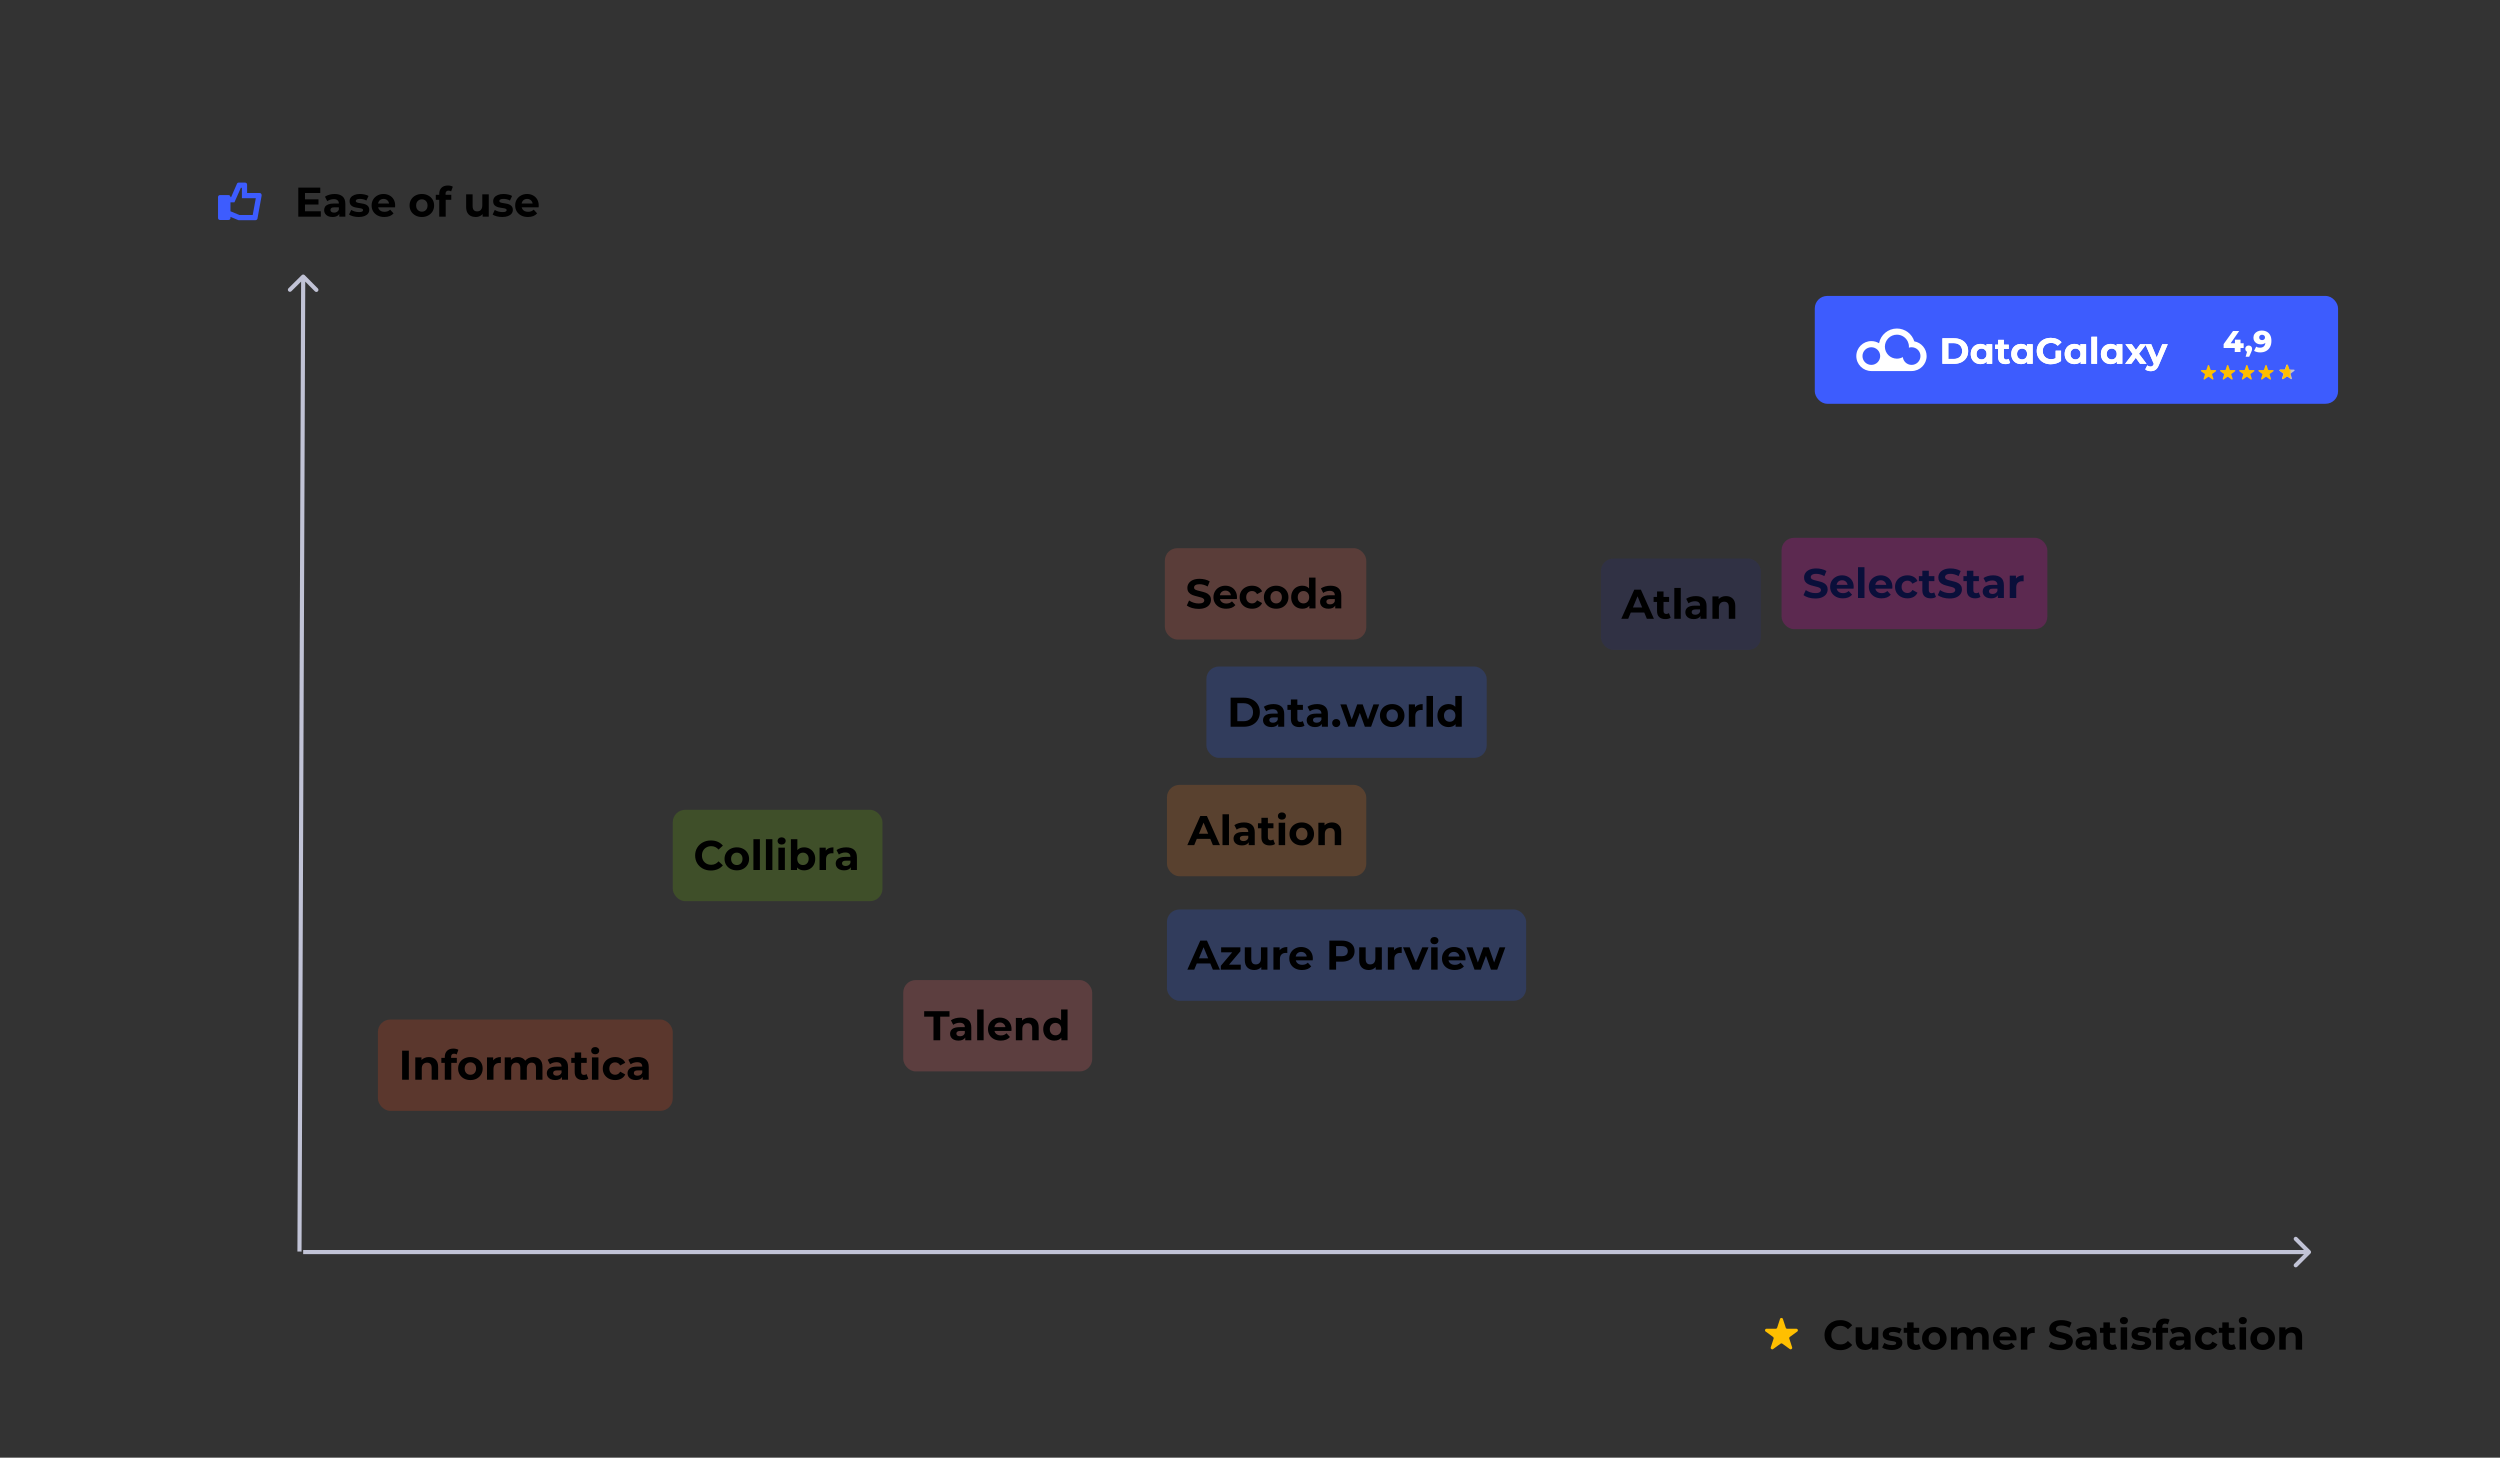 <svg width="1204" height="702" viewBox="0 0 1204 702" fill="none" xmlns="http://www.w3.org/2000/svg">
<rect x="0" y="0" width="1204" height="702" fill="#333333" stroke="none"/>
<path d="M146.731 132.51C146.342 132.117 145.709 132.114 145.317 132.503L138.929 138.837C138.537 139.225 138.534 139.858 138.923 140.251C139.312 140.643 139.945 140.646 140.337 140.257L146.016 134.627L151.651 140.311C152.04 140.703 152.673 140.706 153.065 140.318C153.457 139.929 153.46 139.296 153.071 138.904L146.731 132.51ZM145.229 602.757L147.021 133.218L145.021 133.209L143.23 602.748L145.229 602.757Z" fill="#C1C3D6"/>
<path d="M1112.71 603.707C1113.1 603.317 1113.1 602.683 1112.71 602.293L1106.34 595.929C1105.95 595.538 1105.32 595.538 1104.93 595.929C1104.54 596.319 1104.54 596.953 1104.93 597.343L1110.59 603L1104.93 608.657C1104.54 609.047 1104.54 609.681 1104.93 610.071C1105.32 610.462 1105.95 610.462 1106.34 610.071L1112.71 603.707ZM146 604H1112V602H146V604Z" fill="#C1C3D6"/>
<rect x="561" y="264" width="97" height="44" rx="6" fill="#F56551" fill-opacity="0.2"/>
<path d="M577.26 293.24C576.153 293.24 575.08 293.093 574.04 292.8C573.013 292.493 572.187 292.1 571.56 291.62L572.66 289.18C573.26 289.62 573.973 289.973 574.8 290.24C575.627 290.507 576.453 290.64 577.28 290.64C578.2 290.64 578.88 290.507 579.32 290.24C579.76 289.96 579.98 289.593 579.98 289.14C579.98 288.807 579.847 288.533 579.58 288.32C579.327 288.093 578.993 287.913 578.58 287.78C578.18 287.647 577.633 287.5 576.94 287.34C575.873 287.087 575 286.833 574.32 286.58C573.64 286.327 573.053 285.92 572.56 285.36C572.08 284.8 571.84 284.053 571.84 283.12C571.84 282.307 572.06 281.573 572.5 280.92C572.94 280.253 573.6 279.727 574.48 279.34C575.373 278.953 576.46 278.76 577.74 278.76C578.633 278.76 579.507 278.867 580.36 279.08C581.213 279.293 581.96 279.6 582.6 280L581.6 282.46C580.307 281.727 579.013 281.36 577.72 281.36C576.813 281.36 576.14 281.507 575.7 281.8C575.273 282.093 575.06 282.48 575.06 282.96C575.06 283.44 575.307 283.8 575.8 284.04C576.307 284.267 577.073 284.493 578.1 284.72C579.167 284.973 580.04 285.227 580.72 285.48C581.4 285.733 581.98 286.133 582.46 286.68C582.953 287.227 583.2 287.967 583.2 288.9C583.2 289.7 582.973 290.433 582.52 291.1C582.08 291.753 581.413 292.273 580.52 292.66C579.627 293.047 578.54 293.24 577.26 293.24ZM595.734 287.66C595.734 287.7 595.714 287.98 595.674 288.5H587.534C587.681 289.167 588.027 289.693 588.574 290.08C589.121 290.467 589.801 290.66 590.614 290.66C591.174 290.66 591.667 290.58 592.094 290.42C592.534 290.247 592.941 289.98 593.314 289.62L594.974 291.42C593.961 292.58 592.481 293.16 590.534 293.16C589.321 293.16 588.247 292.927 587.314 292.46C586.381 291.98 585.661 291.32 585.154 290.48C584.647 289.64 584.394 288.687 584.394 287.62C584.394 286.567 584.641 285.62 585.134 284.78C585.641 283.927 586.327 283.267 587.194 282.8C588.074 282.32 589.054 282.08 590.134 282.08C591.187 282.08 592.141 282.307 592.994 282.76C593.847 283.213 594.514 283.867 594.994 284.72C595.487 285.56 595.734 286.54 595.734 287.66ZM590.154 284.44C589.447 284.44 588.854 284.64 588.374 285.04C587.894 285.44 587.601 285.987 587.494 286.68H592.794C592.687 286 592.394 285.46 591.914 285.06C591.434 284.647 590.847 284.44 590.154 284.44ZM603.011 293.16C601.864 293.16 600.831 292.927 599.911 292.46C599.004 291.98 598.291 291.32 597.771 290.48C597.264 289.64 597.011 288.687 597.011 287.62C597.011 286.553 597.264 285.6 597.771 284.76C598.291 283.92 599.004 283.267 599.911 282.8C600.831 282.32 601.864 282.08 603.011 282.08C604.144 282.08 605.131 282.32 605.971 282.8C606.824 283.267 607.444 283.94 607.831 284.82L605.411 286.12C604.851 285.133 604.044 284.64 602.991 284.64C602.178 284.64 601.504 284.907 600.971 285.44C600.438 285.973 600.171 286.7 600.171 287.62C600.171 288.54 600.438 289.267 600.971 289.8C601.504 290.333 602.178 290.6 602.991 290.6C604.058 290.6 604.864 290.107 605.411 289.12L607.831 290.44C607.444 291.293 606.824 291.96 605.971 292.44C605.131 292.92 604.144 293.16 603.011 293.16ZM614.611 293.16C613.477 293.16 612.457 292.927 611.551 292.46C610.657 291.98 609.957 291.32 609.451 290.48C608.944 289.64 608.691 288.687 608.691 287.62C608.691 286.553 608.944 285.6 609.451 284.76C609.957 283.92 610.657 283.267 611.551 282.8C612.457 282.32 613.477 282.08 614.611 282.08C615.744 282.08 616.757 282.32 617.651 282.8C618.544 283.267 619.244 283.92 619.751 284.76C620.257 285.6 620.511 286.553 620.511 287.62C620.511 288.687 620.257 289.64 619.751 290.48C619.244 291.32 618.544 291.98 617.651 292.46C616.757 292.927 615.744 293.16 614.611 293.16ZM614.611 290.6C615.411 290.6 616.064 290.333 616.571 289.8C617.091 289.253 617.351 288.527 617.351 287.62C617.351 286.713 617.091 285.993 616.571 285.46C616.064 284.913 615.411 284.64 614.611 284.64C613.811 284.64 613.151 284.913 612.631 285.46C612.111 285.993 611.851 286.713 611.851 287.62C611.851 288.527 612.111 289.253 612.631 289.8C613.151 290.333 613.811 290.6 614.611 290.6ZM633.556 278.16V293H630.576V291.76C629.803 292.693 628.683 293.16 627.216 293.16C626.203 293.16 625.283 292.933 624.456 292.48C623.643 292.027 623.003 291.38 622.536 290.54C622.07 289.7 621.836 288.727 621.836 287.62C621.836 286.513 622.07 285.54 622.536 284.7C623.003 283.86 623.643 283.213 624.456 282.76C625.283 282.307 626.203 282.08 627.216 282.08C628.59 282.08 629.663 282.513 630.436 283.38V278.16H633.556ZM627.756 290.6C628.543 290.6 629.196 290.333 629.716 289.8C630.236 289.253 630.496 288.527 630.496 287.62C630.496 286.713 630.236 285.993 629.716 285.46C629.196 284.913 628.543 284.64 627.756 284.64C626.956 284.64 626.296 284.913 625.776 285.46C625.256 285.993 624.996 286.713 624.996 287.62C624.996 288.527 625.256 289.253 625.776 289.8C626.296 290.333 626.956 290.6 627.756 290.6ZM640.784 282.08C642.451 282.08 643.731 282.48 644.624 283.28C645.517 284.067 645.964 285.26 645.964 286.86V293H643.044V291.66C642.457 292.66 641.364 293.16 639.764 293.16C638.937 293.16 638.217 293.02 637.604 292.74C637.004 292.46 636.544 292.073 636.224 291.58C635.904 291.087 635.744 290.527 635.744 289.9C635.744 288.9 636.117 288.113 636.864 287.54C637.624 286.967 638.791 286.68 640.364 286.68H642.844C642.844 286 642.637 285.48 642.224 285.12C641.811 284.747 641.191 284.56 640.364 284.56C639.791 284.56 639.224 284.653 638.664 284.84C638.117 285.013 637.651 285.253 637.264 285.56L636.144 283.38C636.731 282.967 637.431 282.647 638.244 282.42C639.071 282.193 639.917 282.08 640.784 282.08ZM640.544 291.06C641.077 291.06 641.551 290.94 641.964 290.7C642.377 290.447 642.671 290.08 642.844 289.6V288.5H640.704C639.424 288.5 638.784 288.92 638.784 289.76C638.784 290.16 638.937 290.48 639.244 290.72C639.564 290.947 639.997 291.06 640.544 291.06Z" fill="black"/>
<rect x="182" y="491" width="142" height="44" rx="6" fill="#FA4616" fill-opacity="0.2"/>
<path d="M193.66 506H196.9V520H193.66V506ZM206.543 509.08C207.876 509.08 208.949 509.48 209.763 510.28C210.589 511.08 211.003 512.267 211.003 513.84V520H207.883V514.32C207.883 513.467 207.696 512.833 207.323 512.42C206.949 511.993 206.409 511.78 205.703 511.78C204.916 511.78 204.289 512.027 203.823 512.52C203.356 513 203.123 513.72 203.123 514.68V520H200.003V509.24H202.983V510.5C203.396 510.047 203.909 509.7 204.523 509.46C205.136 509.207 205.809 509.08 206.543 509.08ZM217.251 509.48H220.011V511.88H217.331V520H214.211V511.88H212.551V509.48H214.211V509C214.211 507.773 214.571 506.8 215.291 506.08C216.024 505.36 217.051 505 218.371 505C218.837 505 219.277 505.053 219.691 505.16C220.117 505.253 220.471 505.393 220.751 505.58L219.931 507.84C219.571 507.587 219.151 507.46 218.671 507.46C217.724 507.46 217.251 507.98 217.251 509.02V509.48ZM226.548 520.16C225.415 520.16 224.395 519.927 223.488 519.46C222.595 518.98 221.895 518.32 221.388 517.48C220.882 516.64 220.628 515.687 220.628 514.62C220.628 513.553 220.882 512.6 221.388 511.76C221.895 510.92 222.595 510.267 223.488 509.8C224.395 509.32 225.415 509.08 226.548 509.08C227.682 509.08 228.695 509.32 229.588 509.8C230.482 510.267 231.182 510.92 231.688 511.76C232.195 512.6 232.448 513.553 232.448 514.62C232.448 515.687 232.195 516.64 231.688 517.48C231.182 518.32 230.482 518.98 229.588 519.46C228.695 519.927 227.682 520.16 226.548 520.16ZM226.548 517.6C227.348 517.6 228.002 517.333 228.508 516.8C229.028 516.253 229.288 515.527 229.288 514.62C229.288 513.713 229.028 512.993 228.508 512.46C228.002 511.913 227.348 511.64 226.548 511.64C225.748 511.64 225.088 511.913 224.568 512.46C224.048 512.993 223.788 513.713 223.788 514.62C223.788 515.527 224.048 516.253 224.568 516.8C225.088 517.333 225.748 517.6 226.548 517.6ZM237.514 510.66C237.887 510.14 238.387 509.747 239.014 509.48C239.654 509.213 240.387 509.08 241.214 509.08V511.96C240.867 511.933 240.634 511.92 240.514 511.92C239.62 511.92 238.92 512.173 238.414 512.68C237.907 513.173 237.654 513.92 237.654 514.92V520H234.534V509.24H237.514V510.66ZM256.849 509.08C258.196 509.08 259.262 509.48 260.049 510.28C260.849 511.067 261.249 512.253 261.249 513.84V520H258.129V514.32C258.129 513.467 257.949 512.833 257.589 512.42C257.242 511.993 256.742 511.78 256.089 511.78C255.356 511.78 254.776 512.02 254.349 512.5C253.922 512.967 253.709 513.667 253.709 514.6V520H250.589V514.32C250.589 512.627 249.909 511.78 248.549 511.78C247.829 511.78 247.256 512.02 246.829 512.5C246.402 512.967 246.189 513.667 246.189 514.6V520H243.069V509.24H246.049V510.48C246.449 510.027 246.936 509.68 247.509 509.44C248.096 509.2 248.736 509.08 249.429 509.08C250.189 509.08 250.876 509.233 251.489 509.54C252.102 509.833 252.596 510.267 252.969 510.84C253.409 510.28 253.962 509.847 254.629 509.54C255.309 509.233 256.049 509.08 256.849 509.08ZM268.385 509.08C270.052 509.08 271.332 509.48 272.225 510.28C273.119 511.067 273.565 512.26 273.565 513.86V520H270.645V518.66C270.059 519.66 268.965 520.16 267.365 520.16C266.539 520.16 265.819 520.02 265.205 519.74C264.605 519.46 264.145 519.073 263.825 518.58C263.505 518.087 263.345 517.527 263.345 516.9C263.345 515.9 263.719 515.113 264.465 514.54C265.225 513.967 266.392 513.68 267.965 513.68H270.445C270.445 513 270.239 512.48 269.825 512.12C269.412 511.747 268.792 511.56 267.965 511.56C267.392 511.56 266.825 511.653 266.265 511.84C265.719 512.013 265.252 512.253 264.865 512.56L263.745 510.38C264.332 509.967 265.032 509.647 265.845 509.42C266.672 509.193 267.519 509.08 268.385 509.08ZM268.145 518.06C268.679 518.06 269.152 517.94 269.565 517.7C269.979 517.447 270.272 517.08 270.445 516.6V515.5H268.305C267.025 515.5 266.385 515.92 266.385 516.76C266.385 517.16 266.539 517.48 266.845 517.72C267.165 517.947 267.599 518.06 268.145 518.06ZM283.329 519.48C283.023 519.707 282.643 519.88 282.189 520C281.749 520.107 281.283 520.16 280.789 520.16C279.509 520.16 278.516 519.833 277.809 519.18C277.116 518.527 276.769 517.567 276.769 516.3V511.88H275.109V509.48H276.769V506.86H279.889V509.48H282.569V511.88H279.889V516.26C279.889 516.713 280.003 517.067 280.229 517.32C280.469 517.56 280.803 517.68 281.229 517.68C281.723 517.68 282.143 517.547 282.489 517.28L283.329 519.48ZM285.081 509.24H288.201V520H285.081V509.24ZM286.641 507.74C286.067 507.74 285.601 507.573 285.241 507.24C284.881 506.907 284.701 506.493 284.701 506C284.701 505.507 284.881 505.093 285.241 504.76C285.601 504.427 286.067 504.26 286.641 504.26C287.214 504.26 287.681 504.42 288.041 504.74C288.401 505.06 288.581 505.46 288.581 505.94C288.581 506.46 288.401 506.893 288.041 507.24C287.681 507.573 287.214 507.74 286.641 507.74ZM296.296 520.16C295.15 520.16 294.116 519.927 293.196 519.46C292.29 518.98 291.576 518.32 291.056 517.48C290.55 516.64 290.296 515.687 290.296 514.62C290.296 513.553 290.55 512.6 291.056 511.76C291.576 510.92 292.29 510.267 293.196 509.8C294.116 509.32 295.15 509.08 296.296 509.08C297.43 509.08 298.416 509.32 299.256 509.8C300.11 510.267 300.73 510.94 301.116 511.82L298.696 513.12C298.136 512.133 297.33 511.64 296.276 511.64C295.463 511.64 294.79 511.907 294.256 512.44C293.723 512.973 293.456 513.7 293.456 514.62C293.456 515.54 293.723 516.267 294.256 516.8C294.79 517.333 295.463 517.6 296.276 517.6C297.343 517.6 298.15 517.107 298.696 516.12L301.116 517.44C300.73 518.293 300.11 518.96 299.256 519.44C298.416 519.92 297.43 520.16 296.296 520.16ZM307.253 509.08C308.919 509.08 310.199 509.48 311.093 510.28C311.986 511.067 312.433 512.26 312.433 513.86V520H309.513V518.66C308.926 519.66 307.833 520.16 306.233 520.16C305.406 520.16 304.686 520.02 304.073 519.74C303.473 519.46 303.013 519.073 302.693 518.58C302.373 518.087 302.213 517.527 302.213 516.9C302.213 515.9 302.586 515.113 303.333 514.54C304.093 513.967 305.259 513.68 306.833 513.68H309.313C309.313 513 309.106 512.48 308.693 512.12C308.279 511.747 307.659 511.56 306.833 511.56C306.259 511.56 305.693 511.653 305.133 511.84C304.586 512.013 304.119 512.253 303.733 512.56L302.613 510.38C303.199 509.967 303.899 509.647 304.713 509.42C305.539 509.193 306.386 509.08 307.253 509.08ZM307.013 518.06C307.546 518.06 308.019 517.94 308.433 517.7C308.846 517.447 309.139 517.08 309.313 516.6V515.5H307.173C305.893 515.5 305.253 515.92 305.253 516.76C305.253 517.16 305.406 517.48 305.713 517.72C306.033 517.947 306.466 518.06 307.013 518.06Z" fill="black"/>
<rect x="435" y="472" width="91" height="44" rx="6" fill="#FF6D70" fill-opacity="0.2"/>
<path d="M449.56 489.64H445.08V487H457.28V489.64H452.8V501H449.56V489.64ZM462.596 490.08C464.263 490.08 465.543 490.48 466.436 491.28C467.33 492.067 467.776 493.26 467.776 494.86V501H464.856V499.66C464.27 500.66 463.176 501.16 461.576 501.16C460.75 501.16 460.03 501.02 459.416 500.74C458.816 500.46 458.356 500.073 458.036 499.58C457.716 499.087 457.556 498.527 457.556 497.9C457.556 496.9 457.93 496.113 458.676 495.54C459.436 494.967 460.603 494.68 462.176 494.68H464.656C464.656 494 464.45 493.48 464.036 493.12C463.623 492.747 463.003 492.56 462.176 492.56C461.603 492.56 461.036 492.653 460.476 492.84C459.93 493.013 459.463 493.253 459.076 493.56L457.956 491.38C458.543 490.967 459.243 490.647 460.056 490.42C460.883 490.193 461.73 490.08 462.596 490.08ZM462.356 499.06C462.89 499.06 463.363 498.94 463.776 498.7C464.19 498.447 464.483 498.08 464.656 497.6V496.5H462.516C461.236 496.5 460.596 496.92 460.596 497.76C460.596 498.16 460.75 498.48 461.056 498.72C461.376 498.947 461.81 499.06 462.356 499.06ZM470.6 486.16H473.72V501H470.6V486.16ZM487.156 495.66C487.156 495.7 487.136 495.98 487.096 496.5H478.956C479.102 497.167 479.449 497.693 479.996 498.08C480.542 498.467 481.222 498.66 482.036 498.66C482.596 498.66 483.089 498.58 483.516 498.42C483.956 498.247 484.362 497.98 484.736 497.62L486.396 499.42C485.382 500.58 483.902 501.16 481.956 501.16C480.742 501.16 479.669 500.927 478.736 500.46C477.802 499.98 477.082 499.32 476.576 498.48C476.069 497.64 475.816 496.687 475.816 495.62C475.816 494.567 476.062 493.62 476.556 492.78C477.062 491.927 477.749 491.267 478.616 490.8C479.496 490.32 480.476 490.08 481.556 490.08C482.609 490.08 483.562 490.307 484.416 490.76C485.269 491.213 485.936 491.867 486.416 492.72C486.909 493.56 487.156 494.54 487.156 495.66ZM481.576 492.44C480.869 492.44 480.276 492.64 479.796 493.04C479.316 493.44 479.022 493.987 478.916 494.68H484.216C484.109 494 483.816 493.46 483.336 493.06C482.856 492.647 482.269 492.44 481.576 492.44ZM495.773 490.08C497.106 490.08 498.18 490.48 498.993 491.28C499.82 492.08 500.233 493.267 500.233 494.84V501H497.113V495.32C497.113 494.467 496.926 493.833 496.553 493.42C496.18 492.993 495.64 492.78 494.933 492.78C494.146 492.78 493.52 493.027 493.053 493.52C492.586 494 492.353 494.72 492.353 495.68V501H489.233V490.24H492.213V491.5C492.626 491.047 493.14 490.7 493.753 490.46C494.366 490.207 495.04 490.08 495.773 490.08ZM514.138 486.16V501H511.158V499.76C510.385 500.693 509.265 501.16 507.798 501.16C506.785 501.16 505.865 500.933 505.038 500.48C504.225 500.027 503.585 499.38 503.118 498.54C502.652 497.7 502.418 496.727 502.418 495.62C502.418 494.513 502.652 493.54 503.118 492.7C503.585 491.86 504.225 491.213 505.038 490.76C505.865 490.307 506.785 490.08 507.798 490.08C509.172 490.08 510.245 490.513 511.018 491.38V486.16H514.138ZM508.338 498.6C509.125 498.6 509.778 498.333 510.298 497.8C510.818 497.253 511.078 496.527 511.078 495.62C511.078 494.713 510.818 493.993 510.298 493.46C509.778 492.913 509.125 492.64 508.338 492.64C507.538 492.64 506.878 492.913 506.358 493.46C505.838 493.993 505.578 494.713 505.578 495.62C505.578 496.527 505.838 497.253 506.358 497.8C506.878 498.333 507.538 498.6 508.338 498.6Z" fill="black"/>
<rect x="562" y="438" width="173" height="44" rx="6" fill="#2962FF" fill-opacity="0.2"/>
<path d="M582.88 464H576.38L575.14 467H571.82L578.06 453H581.26L587.52 467H584.12L582.88 464ZM581.86 461.54L579.64 456.18L577.42 461.54H581.86ZM597.554 464.6V467H587.954V465.12L593.434 458.64H588.094V456.24H597.374V458.12L591.894 464.6H597.554ZM610.393 456.24V467H607.433V465.72C607.02 466.187 606.527 466.547 605.953 466.8C605.38 467.04 604.76 467.16 604.093 467.16C602.68 467.16 601.56 466.753 600.733 465.94C599.907 465.127 599.493 463.92 599.493 462.32V456.24H602.613V461.86C602.613 463.593 603.34 464.46 604.793 464.46C605.54 464.46 606.14 464.22 606.593 463.74C607.047 463.247 607.273 462.52 607.273 461.56V456.24H610.393ZM616.264 457.66C616.637 457.14 617.137 456.747 617.764 456.48C618.404 456.213 619.137 456.08 619.964 456.08V458.96C619.617 458.933 619.384 458.92 619.264 458.92C618.37 458.92 617.67 459.173 617.164 459.68C616.657 460.173 616.404 460.92 616.404 461.92V467H613.284V456.24H616.264V457.66ZM632.261 461.66C632.261 461.7 632.241 461.98 632.201 462.5H624.061C624.208 463.167 624.555 463.693 625.101 464.08C625.648 464.467 626.328 464.66 627.141 464.66C627.701 464.66 628.195 464.58 628.621 464.42C629.061 464.247 629.468 463.98 629.841 463.62L631.501 465.42C630.488 466.58 629.008 467.16 627.061 467.16C625.848 467.16 624.775 466.927 623.841 466.46C622.908 465.98 622.188 465.32 621.681 464.48C621.175 463.64 620.921 462.687 620.921 461.62C620.921 460.567 621.168 459.62 621.661 458.78C622.168 457.927 622.855 457.267 623.721 456.8C624.601 456.32 625.581 456.08 626.661 456.08C627.715 456.08 628.668 456.307 629.521 456.76C630.375 457.213 631.041 457.867 631.521 458.72C632.015 459.56 632.261 460.54 632.261 461.66ZM626.681 458.44C625.975 458.44 625.381 458.64 624.901 459.04C624.421 459.44 624.128 459.987 624.021 460.68H629.321C629.215 460 628.921 459.46 628.441 459.06C627.961 458.647 627.375 458.44 626.681 458.44ZM646.283 453C647.523 453 648.596 453.207 649.503 453.62C650.423 454.033 651.129 454.62 651.623 455.38C652.116 456.14 652.363 457.04 652.363 458.08C652.363 459.107 652.116 460.007 651.623 460.78C651.129 461.54 650.423 462.127 649.503 462.54C648.596 462.94 647.523 463.14 646.283 463.14H643.463V467H640.223V453H646.283ZM646.103 460.5C647.076 460.5 647.816 460.293 648.323 459.88C648.829 459.453 649.083 458.853 649.083 458.08C649.083 457.293 648.829 456.693 648.323 456.28C647.816 455.853 647.076 455.64 646.103 455.64H643.463V460.5H646.103ZM665.491 456.24V467H662.531V465.72C662.118 466.187 661.624 466.547 661.051 466.8C660.478 467.04 659.858 467.16 659.191 467.16C657.778 467.16 656.658 466.753 655.831 465.94C655.004 465.127 654.591 463.92 654.591 462.32V456.24H657.711V461.86C657.711 463.593 658.438 464.46 659.891 464.46C660.638 464.46 661.238 464.22 661.691 463.74C662.144 463.247 662.371 462.52 662.371 461.56V456.24H665.491ZM671.361 457.66C671.735 457.14 672.235 456.747 672.861 456.48C673.501 456.213 674.235 456.08 675.061 456.08V458.96C674.715 458.933 674.481 458.92 674.361 458.92C673.468 458.92 672.768 459.173 672.261 459.68C671.755 460.173 671.501 460.92 671.501 461.92V467H668.381V456.24H671.361V457.66ZM687.968 456.24L683.428 467H680.208L675.688 456.24H678.908L681.888 463.56L684.968 456.24H687.968ZM689.241 456.24H692.361V467H689.241V456.24ZM690.801 454.74C690.227 454.74 689.761 454.573 689.401 454.24C689.041 453.907 688.861 453.493 688.861 453C688.861 452.507 689.041 452.093 689.401 451.76C689.761 451.427 690.227 451.26 690.801 451.26C691.374 451.26 691.841 451.42 692.201 451.74C692.561 452.06 692.741 452.46 692.741 452.94C692.741 453.46 692.561 453.893 692.201 454.24C691.841 454.573 691.374 454.74 690.801 454.74ZM705.796 461.66C705.796 461.7 705.776 461.98 705.736 462.5H697.596C697.743 463.167 698.09 463.693 698.636 464.08C699.183 464.467 699.863 464.66 700.676 464.66C701.236 464.66 701.73 464.58 702.156 464.42C702.596 464.247 703.003 463.98 703.376 463.62L705.036 465.42C704.023 466.58 702.543 467.16 700.596 467.16C699.383 467.16 698.31 466.927 697.376 466.46C696.443 465.98 695.723 465.32 695.216 464.48C694.71 463.64 694.456 462.687 694.456 461.62C694.456 460.567 694.703 459.62 695.196 458.78C695.703 457.927 696.39 457.267 697.256 456.8C698.136 456.32 699.116 456.08 700.196 456.08C701.25 456.08 702.203 456.307 703.056 456.76C703.91 457.213 704.576 457.867 705.056 458.72C705.55 459.56 705.796 460.54 705.796 461.66ZM700.216 458.44C699.51 458.44 698.916 458.64 698.436 459.04C697.956 459.44 697.663 459.987 697.556 460.68H702.856C702.75 460 702.456 459.46 701.976 459.06C701.496 458.647 700.91 458.44 700.216 458.44ZM724.958 456.24L721.058 467H718.058L715.638 460.32L713.138 467H710.138L706.258 456.24H709.198L711.738 463.52L714.378 456.24H717.018L719.578 463.52L722.198 456.24H724.958Z" fill="black"/>
<rect x="324" y="390" width="101" height="44" rx="6" fill="#72BF00" fill-opacity="0.2"/>
<path d="M342.36 419.24C340.933 419.24 339.64 418.933 338.48 418.32C337.333 417.693 336.427 416.833 335.76 415.74C335.107 414.633 334.78 413.387 334.78 412C334.78 410.613 335.107 409.373 335.76 408.28C336.427 407.173 337.333 406.313 338.48 405.7C339.64 405.073 340.94 404.76 342.38 404.76C343.593 404.76 344.687 404.973 345.66 405.4C346.647 405.827 347.473 406.44 348.14 407.24L346.06 409.16C345.113 408.067 343.94 407.52 342.54 407.52C341.673 407.52 340.9 407.713 340.22 408.1C339.54 408.473 339.007 409 338.62 409.68C338.247 410.36 338.06 411.133 338.06 412C338.06 412.867 338.247 413.64 338.62 414.32C339.007 415 339.54 415.533 340.22 415.92C340.9 416.293 341.673 416.48 342.54 416.48C343.94 416.48 345.113 415.927 346.06 414.82L348.14 416.74C347.473 417.553 346.647 418.173 345.66 418.6C344.673 419.027 343.573 419.24 342.36 419.24ZM354.857 419.16C353.724 419.16 352.704 418.927 351.797 418.46C350.904 417.98 350.204 417.32 349.697 416.48C349.19 415.64 348.937 414.687 348.937 413.62C348.937 412.553 349.19 411.6 349.697 410.76C350.204 409.92 350.904 409.267 351.797 408.8C352.704 408.32 353.724 408.08 354.857 408.08C355.99 408.08 357.004 408.32 357.897 408.8C358.79 409.267 359.49 409.92 359.997 410.76C360.504 411.6 360.757 412.553 360.757 413.62C360.757 414.687 360.504 415.64 359.997 416.48C359.49 417.32 358.79 417.98 357.897 418.46C357.004 418.927 355.99 419.16 354.857 419.16ZM354.857 416.6C355.657 416.6 356.31 416.333 356.817 415.8C357.337 415.253 357.597 414.527 357.597 413.62C357.597 412.713 357.337 411.993 356.817 411.46C356.31 410.913 355.657 410.64 354.857 410.64C354.057 410.64 353.397 410.913 352.877 411.46C352.357 411.993 352.097 412.713 352.097 413.62C352.097 414.527 352.357 415.253 352.877 415.8C353.397 416.333 354.057 416.6 354.857 416.6ZM362.842 404.16H365.962V419H362.842V404.16ZM368.858 404.16H371.978V419H368.858V404.16ZM374.874 408.24H377.994V419H374.874V408.24ZM376.434 406.74C375.86 406.74 375.394 406.573 375.034 406.24C374.674 405.907 374.494 405.493 374.494 405C374.494 404.507 374.674 404.093 375.034 403.76C375.394 403.427 375.86 403.26 376.434 403.26C377.007 403.26 377.474 403.42 377.834 403.74C378.194 404.06 378.374 404.46 378.374 404.94C378.374 405.46 378.194 405.893 377.834 406.24C377.474 406.573 377.007 406.74 376.434 406.74ZM387.249 408.08C388.249 408.08 389.156 408.313 389.969 408.78C390.796 409.233 391.443 409.88 391.909 410.72C392.376 411.547 392.609 412.513 392.609 413.62C392.609 414.727 392.376 415.7 391.909 416.54C391.443 417.367 390.796 418.013 389.969 418.48C389.156 418.933 388.249 419.16 387.249 419.16C385.769 419.16 384.643 418.693 383.869 417.76V419H380.889V404.16H384.009V409.38C384.796 408.513 385.876 408.08 387.249 408.08ZM386.709 416.6C387.509 416.6 388.163 416.333 388.669 415.8C389.189 415.253 389.449 414.527 389.449 413.62C389.449 412.713 389.189 411.993 388.669 411.46C388.163 410.913 387.509 410.64 386.709 410.64C385.909 410.64 385.249 410.913 384.729 411.46C384.223 411.993 383.969 412.713 383.969 413.62C383.969 414.527 384.223 415.253 384.729 415.8C385.249 416.333 385.909 416.6 386.709 416.6ZM397.678 409.66C398.051 409.14 398.551 408.747 399.178 408.48C399.818 408.213 400.551 408.08 401.378 408.08V410.96C401.031 410.933 400.798 410.92 400.678 410.92C399.784 410.92 399.084 411.173 398.578 411.68C398.071 412.173 397.818 412.92 397.818 413.92V419H394.698V408.24H397.678V409.66ZM407.514 408.08C409.181 408.08 410.461 408.48 411.354 409.28C412.248 410.067 412.694 411.26 412.694 412.86V419H409.774V417.66C409.188 418.66 408.094 419.16 406.494 419.16C405.668 419.16 404.948 419.02 404.334 418.74C403.734 418.46 403.274 418.073 402.954 417.58C402.634 417.087 402.474 416.527 402.474 415.9C402.474 414.9 402.848 414.113 403.594 413.54C404.354 412.967 405.521 412.68 407.094 412.68H409.574C409.574 412 409.368 411.48 408.954 411.12C408.541 410.747 407.921 410.56 407.094 410.56C406.521 410.56 405.954 410.653 405.394 410.84C404.848 411.013 404.381 411.253 403.994 411.56L402.874 409.38C403.461 408.967 404.161 408.647 404.974 408.42C405.801 408.193 406.648 408.08 407.514 408.08ZM407.274 417.06C407.808 417.06 408.281 416.94 408.694 416.7C409.108 416.447 409.401 416.08 409.574 415.6V414.5H407.434C406.154 414.5 405.514 414.92 405.514 415.76C405.514 416.16 405.668 416.48 405.974 416.72C406.294 416.947 406.728 417.06 407.274 417.06Z" fill="black"/>
<rect x="858" y="259" width="128" height="44" rx="6" fill="#FF00C7" fill-opacity="0.2"/>
<path d="M874.26 288.24C873.14 288.24 872.067 288.093 871.04 287.8C870.013 287.493 869.187 287.1 868.56 286.62L869.66 284.18C870.26 284.607 870.967 284.96 871.78 285.24C872.607 285.507 873.44 285.64 874.28 285.64C874.92 285.64 875.433 285.58 875.82 285.46C876.22 285.327 876.513 285.147 876.7 284.92C876.887 284.693 876.98 284.433 876.98 284.14C876.98 283.767 876.833 283.473 876.54 283.26C876.247 283.033 875.86 282.853 875.38 282.72C874.9 282.573 874.367 282.44 873.78 282.32C873.207 282.187 872.627 282.027 872.04 281.84C871.467 281.653 870.94 281.413 870.46 281.12C869.98 280.827 869.587 280.44 869.28 279.96C868.987 279.48 868.84 278.867 868.84 278.12C868.84 277.32 869.053 276.593 869.48 275.94C869.92 275.273 870.573 274.747 871.44 274.36C872.32 273.96 873.42 273.76 874.74 273.76C875.62 273.76 876.487 273.867 877.34 274.08C878.193 274.28 878.947 274.587 879.6 275L878.6 277.46C877.947 277.087 877.293 276.813 876.64 276.64C875.987 276.453 875.347 276.36 874.72 276.36C874.093 276.36 873.58 276.433 873.18 276.58C872.78 276.727 872.493 276.92 872.32 277.16C872.147 277.387 872.06 277.653 872.06 277.96C872.06 278.32 872.207 278.613 872.5 278.84C872.793 279.053 873.18 279.227 873.66 279.36C874.14 279.493 874.667 279.627 875.24 279.76C875.827 279.893 876.407 280.047 876.98 280.22C877.567 280.393 878.1 280.627 878.58 280.92C879.06 281.213 879.447 281.6 879.74 282.08C880.047 282.56 880.2 283.167 880.2 283.9C880.2 284.687 879.98 285.407 879.54 286.06C879.1 286.713 878.44 287.24 877.56 287.64C876.693 288.04 875.593 288.24 874.26 288.24ZM887.534 288.16C886.307 288.16 885.227 287.92 884.294 287.44C883.374 286.96 882.661 286.307 882.154 285.48C881.647 284.64 881.394 283.687 881.394 282.62C881.394 281.54 881.641 280.587 882.134 279.76C882.641 278.92 883.327 278.267 884.194 277.8C885.061 277.32 886.041 277.08 887.134 277.08C888.187 277.08 889.134 277.307 889.974 277.76C890.827 278.2 891.501 278.84 891.994 279.68C892.487 280.507 892.734 281.5 892.734 282.66C892.734 282.78 892.727 282.92 892.714 283.08C892.701 283.227 892.687 283.367 892.674 283.5H883.934V281.68H891.034L889.834 282.22C889.834 281.66 889.721 281.173 889.494 280.76C889.267 280.347 888.954 280.027 888.554 279.8C888.154 279.56 887.687 279.44 887.154 279.44C886.621 279.44 886.147 279.56 885.734 279.8C885.334 280.027 885.021 280.353 884.794 280.78C884.567 281.193 884.454 281.687 884.454 282.26V282.74C884.454 283.327 884.581 283.847 884.834 284.3C885.101 284.74 885.467 285.08 885.934 285.32C886.414 285.547 886.974 285.66 887.614 285.66C888.187 285.66 888.687 285.573 889.114 285.4C889.554 285.227 889.954 284.967 890.314 284.62L891.974 286.42C891.481 286.98 890.861 287.413 890.114 287.72C889.367 288.013 888.507 288.16 887.534 288.16ZM894.811 288V273.16H897.931V288H894.811ZM906.167 288.16C904.94 288.16 903.86 287.92 902.927 287.44C902.007 286.96 901.293 286.307 900.787 285.48C900.28 284.64 900.027 283.687 900.027 282.62C900.027 281.54 900.273 280.587 900.767 279.76C901.273 278.92 901.96 278.267 902.827 277.8C903.693 277.32 904.673 277.08 905.767 277.08C906.82 277.08 907.767 277.307 908.607 277.76C909.46 278.2 910.133 278.84 910.627 279.68C911.12 280.507 911.367 281.5 911.367 282.66C911.367 282.78 911.36 282.92 911.347 283.08C911.333 283.227 911.32 283.367 911.307 283.5H902.567V281.68H909.667L908.467 282.22C908.467 281.66 908.353 281.173 908.127 280.76C907.9 280.347 907.587 280.027 907.187 279.8C906.787 279.56 906.32 279.44 905.787 279.44C905.253 279.44 904.78 279.56 904.367 279.8C903.967 280.027 903.653 280.353 903.427 280.78C903.2 281.193 903.087 281.687 903.087 282.26V282.74C903.087 283.327 903.213 283.847 903.467 284.3C903.733 284.74 904.1 285.08 904.567 285.32C905.047 285.547 905.607 285.66 906.247 285.66C906.82 285.66 907.32 285.573 907.747 285.4C908.187 285.227 908.587 284.967 908.947 284.62L910.607 286.42C910.113 286.98 909.493 287.413 908.747 287.72C908 288.013 907.14 288.16 906.167 288.16ZM918.644 288.16C917.484 288.16 916.451 287.927 915.544 287.46C914.637 286.98 913.924 286.32 913.404 285.48C912.897 284.64 912.644 283.687 912.644 282.62C912.644 281.54 912.897 280.587 913.404 279.76C913.924 278.92 914.637 278.267 915.544 277.8C916.451 277.32 917.484 277.08 918.644 277.08C919.777 277.08 920.764 277.32 921.604 277.8C922.444 278.267 923.064 278.94 923.464 279.82L921.044 281.12C920.764 280.613 920.411 280.24 919.984 280C919.571 279.76 919.117 279.64 918.624 279.64C918.091 279.64 917.611 279.76 917.184 280C916.757 280.24 916.417 280.58 916.164 281.02C915.924 281.46 915.804 281.993 915.804 282.62C915.804 283.247 915.924 283.78 916.164 284.22C916.417 284.66 916.757 285 917.184 285.24C917.611 285.48 918.091 285.6 918.624 285.6C919.117 285.6 919.571 285.487 919.984 285.26C920.411 285.02 920.764 284.64 921.044 284.12L923.464 285.44C923.064 286.307 922.444 286.98 921.604 287.46C920.764 287.927 919.777 288.16 918.644 288.16ZM929.817 288.16C928.55 288.16 927.563 287.84 926.857 287.2C926.15 286.547 925.797 285.58 925.797 284.3V274.86H928.917V284.26C928.917 284.713 929.037 285.067 929.277 285.32C929.517 285.56 929.843 285.68 930.257 285.68C930.75 285.68 931.17 285.547 931.517 285.28L932.357 287.48C932.037 287.707 931.65 287.88 931.197 288C930.757 288.107 930.297 288.16 929.817 288.16ZM924.137 279.88V277.48H931.597V279.88H924.137ZM938.928 288.24C937.808 288.24 936.735 288.093 935.708 287.8C934.681 287.493 933.855 287.1 933.228 286.62L934.328 284.18C934.928 284.607 935.635 284.96 936.448 285.24C937.275 285.507 938.108 285.64 938.948 285.64C939.588 285.64 940.101 285.58 940.488 285.46C940.888 285.327 941.181 285.147 941.368 284.92C941.555 284.693 941.648 284.433 941.648 284.14C941.648 283.767 941.501 283.473 941.208 283.26C940.915 283.033 940.528 282.853 940.048 282.72C939.568 282.573 939.035 282.44 938.448 282.32C937.875 282.187 937.295 282.027 936.708 281.84C936.135 281.653 935.608 281.413 935.128 281.12C934.648 280.827 934.255 280.44 933.948 279.96C933.655 279.48 933.508 278.867 933.508 278.12C933.508 277.32 933.721 276.593 934.148 275.94C934.588 275.273 935.241 274.747 936.108 274.36C936.988 273.96 938.088 273.76 939.408 273.76C940.288 273.76 941.155 273.867 942.008 274.08C942.861 274.28 943.615 274.587 944.268 275L943.268 277.46C942.615 277.087 941.961 276.813 941.308 276.64C940.655 276.453 940.015 276.36 939.388 276.36C938.761 276.36 938.248 276.433 937.848 276.58C937.448 276.727 937.161 276.92 936.988 277.16C936.815 277.387 936.728 277.653 936.728 277.96C936.728 278.32 936.875 278.613 937.168 278.84C937.461 279.053 937.848 279.227 938.328 279.36C938.808 279.493 939.335 279.627 939.908 279.76C940.495 279.893 941.075 280.047 941.648 280.22C942.235 280.393 942.768 280.627 943.248 280.92C943.728 281.213 944.115 281.6 944.408 282.08C944.715 282.56 944.868 283.167 944.868 283.9C944.868 284.687 944.648 285.407 944.208 286.06C943.768 286.713 943.108 287.24 942.228 287.64C941.361 288.04 940.261 288.24 938.928 288.24ZM951.262 288.16C949.995 288.16 949.009 287.84 948.302 287.2C947.595 286.547 947.242 285.58 947.242 284.3V274.86H950.362V284.26C950.362 284.713 950.482 285.067 950.722 285.32C950.962 285.56 951.289 285.68 951.702 285.68C952.195 285.68 952.615 285.547 952.962 285.28L953.802 287.48C953.482 287.707 953.095 287.88 952.642 288C952.202 288.107 951.742 288.16 951.262 288.16ZM945.582 279.88V277.48H953.042V279.88H945.582ZM962.153 288V285.9L961.953 285.44V281.68C961.953 281.013 961.747 280.493 961.333 280.12C960.933 279.747 960.313 279.56 959.473 279.56C958.9 279.56 958.333 279.653 957.773 279.84C957.227 280.013 956.76 280.253 956.373 280.56L955.253 278.38C955.84 277.967 956.547 277.647 957.373 277.42C958.2 277.193 959.04 277.08 959.893 277.08C961.533 277.08 962.807 277.467 963.713 278.24C964.62 279.013 965.073 280.22 965.073 281.86V288H962.153ZM958.873 288.16C958.033 288.16 957.313 288.02 956.713 287.74C956.113 287.447 955.653 287.053 955.333 286.56C955.013 286.067 954.853 285.513 954.853 284.9C954.853 284.26 955.007 283.7 955.313 283.22C955.633 282.74 956.133 282.367 956.813 282.1C957.493 281.82 958.38 281.68 959.473 281.68H962.333V283.5H959.813C959.08 283.5 958.573 283.62 958.293 283.86C958.027 284.1 957.893 284.4 957.893 284.76C957.893 285.16 958.047 285.48 958.353 285.72C958.673 285.947 959.107 286.06 959.653 286.06C960.173 286.06 960.64 285.94 961.053 285.7C961.467 285.447 961.767 285.08 961.953 284.6L962.433 286.04C962.207 286.733 961.793 287.26 961.193 287.62C960.593 287.98 959.82 288.16 958.873 288.16ZM967.897 288V277.24H970.877V280.28L970.457 279.4C970.777 278.64 971.29 278.067 971.997 277.68C972.704 277.28 973.564 277.08 974.577 277.08V279.96C974.444 279.947 974.324 279.94 974.217 279.94C974.11 279.927 973.997 279.92 973.877 279.92C973.024 279.92 972.33 280.167 971.797 280.66C971.277 281.14 971.017 281.893 971.017 282.92V288H967.897Z" fill="#0A0F3A"/>
<rect x="581" y="321" width="135" height="44" rx="6" fill="#2962FF" fill-opacity="0.2"/>
<path d="M592.66 336H599.02C600.54 336 601.88 336.293 603.04 336.88C604.213 337.453 605.12 338.267 605.76 339.32C606.413 340.373 606.74 341.6 606.74 343C606.74 344.4 606.413 345.627 605.76 346.68C605.12 347.733 604.213 348.553 603.04 349.14C601.88 349.713 600.54 350 599.02 350H592.66V336ZM598.86 347.34C600.26 347.34 601.373 346.953 602.2 346.18C603.04 345.393 603.46 344.333 603.46 343C603.46 341.667 603.04 340.613 602.2 339.84C601.373 339.053 600.26 338.66 598.86 338.66H595.9V347.34H598.86ZM613.303 339.08C614.97 339.08 616.25 339.48 617.143 340.28C618.037 341.067 618.483 342.26 618.483 343.86V350H615.563V348.66C614.977 349.66 613.883 350.16 612.283 350.16C611.457 350.16 610.737 350.02 610.123 349.74C609.523 349.46 609.063 349.073 608.743 348.58C608.423 348.087 608.263 347.527 608.263 346.9C608.263 345.9 608.637 345.113 609.383 344.54C610.143 343.967 611.31 343.68 612.883 343.68H615.363C615.363 343 615.157 342.48 614.743 342.12C614.33 341.747 613.71 341.56 612.883 341.56C612.31 341.56 611.743 341.653 611.183 341.84C610.637 342.013 610.17 342.253 609.783 342.56L608.663 340.38C609.25 339.967 609.95 339.647 610.763 339.42C611.59 339.193 612.437 339.08 613.303 339.08ZM613.063 348.06C613.597 348.06 614.07 347.94 614.483 347.7C614.897 347.447 615.19 347.08 615.363 346.6V345.5H613.223C611.943 345.5 611.303 345.92 611.303 346.76C611.303 347.16 611.457 347.48 611.763 347.72C612.083 347.947 612.517 348.06 613.063 348.06ZM628.247 349.48C627.941 349.707 627.561 349.88 627.107 350C626.667 350.107 626.201 350.16 625.707 350.16C624.427 350.16 623.434 349.833 622.727 349.18C622.034 348.527 621.687 347.567 621.687 346.3V341.88H620.027V339.48H621.687V336.86H624.807V339.48H627.487V341.88H624.807V346.26C624.807 346.713 624.921 347.067 625.147 347.32C625.387 347.56 625.721 347.68 626.147 347.68C626.641 347.68 627.061 347.547 627.407 347.28L628.247 349.48ZM634.339 339.08C636.005 339.08 637.285 339.48 638.179 340.28C639.072 341.067 639.519 342.26 639.519 343.86V350H636.599V348.66C636.012 349.66 634.919 350.16 633.319 350.16C632.492 350.16 631.772 350.02 631.159 349.74C630.559 349.46 630.099 349.073 629.779 348.58C629.459 348.087 629.299 347.527 629.299 346.9C629.299 345.9 629.672 345.113 630.419 344.54C631.179 343.967 632.345 343.68 633.919 343.68H636.399C636.399 343 636.192 342.48 635.779 342.12C635.365 341.747 634.745 341.56 633.919 341.56C633.345 341.56 632.779 341.653 632.219 341.84C631.672 342.013 631.205 342.253 630.819 342.56L629.699 340.38C630.285 339.967 630.985 339.647 631.799 339.42C632.625 339.193 633.472 339.08 634.339 339.08ZM634.099 348.06C634.632 348.06 635.105 347.94 635.519 347.7C635.932 347.447 636.225 347.08 636.399 346.6V345.5H634.259C632.979 345.5 632.339 345.92 632.339 346.76C632.339 347.16 632.492 347.48 632.799 347.72C633.119 347.947 633.552 348.06 634.099 348.06ZM643.522 350.16C642.976 350.16 642.516 349.973 642.142 349.6C641.769 349.227 641.582 348.76 641.582 348.2C641.582 347.627 641.769 347.167 642.142 346.82C642.516 346.46 642.976 346.28 643.522 346.28C644.069 346.28 644.529 346.46 644.902 346.82C645.276 347.167 645.462 347.627 645.462 348.2C645.462 348.76 645.276 349.227 644.902 349.6C644.529 349.973 644.069 350.16 643.522 350.16ZM664.212 339.24L660.312 350H657.312L654.892 343.32L652.392 350H649.392L645.512 339.24H648.452L650.992 346.52L653.632 339.24H656.272L658.832 346.52L661.452 339.24H664.212ZM670.49 350.16C669.356 350.16 668.336 349.927 667.43 349.46C666.536 348.98 665.836 348.32 665.33 347.48C664.823 346.64 664.57 345.687 664.57 344.62C664.57 343.553 664.823 342.6 665.33 341.76C665.836 340.92 666.536 340.267 667.43 339.8C668.336 339.32 669.356 339.08 670.49 339.08C671.623 339.08 672.636 339.32 673.53 339.8C674.423 340.267 675.123 340.92 675.63 341.76C676.136 342.6 676.39 343.553 676.39 344.62C676.39 345.687 676.136 346.64 675.63 347.48C675.123 348.32 674.423 348.98 673.53 349.46C672.636 349.927 671.623 350.16 670.49 350.16ZM670.49 347.6C671.29 347.6 671.943 347.333 672.45 346.8C672.97 346.253 673.23 345.527 673.23 344.62C673.23 343.713 672.97 342.993 672.45 342.46C671.943 341.913 671.29 341.64 670.49 341.64C669.69 341.64 669.03 341.913 668.51 342.46C667.99 342.993 667.73 343.713 667.73 344.62C667.73 345.527 667.99 346.253 668.51 346.8C669.03 347.333 669.69 347.6 670.49 347.6ZM681.455 340.66C681.828 340.14 682.328 339.747 682.955 339.48C683.595 339.213 684.328 339.08 685.155 339.08V341.96C684.808 341.933 684.575 341.92 684.455 341.92C683.562 341.92 682.862 342.173 682.355 342.68C681.848 343.173 681.595 343.92 681.595 344.92V350H678.475V339.24H681.455V340.66ZM687.01 335.16H690.13V350H687.01V335.16ZM703.986 335.16V350H701.006V348.76C700.233 349.693 699.113 350.16 697.646 350.16C696.633 350.16 695.713 349.933 694.886 349.48C694.073 349.027 693.433 348.38 692.966 347.54C692.499 346.7 692.266 345.727 692.266 344.62C692.266 343.513 692.499 342.54 692.966 341.7C693.433 340.86 694.073 340.213 694.886 339.76C695.713 339.307 696.633 339.08 697.646 339.08C699.019 339.08 700.093 339.513 700.866 340.38V335.16H703.986ZM698.186 347.6C698.973 347.6 699.626 347.333 700.146 346.8C700.666 346.253 700.926 345.527 700.926 344.62C700.926 343.713 700.666 342.993 700.146 342.46C699.626 341.913 698.973 341.64 698.186 341.64C697.386 341.64 696.726 341.913 696.206 342.46C695.686 342.993 695.426 343.713 695.426 344.62C695.426 345.527 695.686 346.253 696.206 346.8C696.726 347.333 697.386 347.6 698.186 347.6Z" fill="black"/>
<path d="M116.5 90.445V95.445H123.2L121.7 103.545H115.3L111 101.745V97.446H112.9L116 90.446H116.5V90.445ZM118 87.945H115C114.6 87.945 114.2 88.146 114.1 88.545L111.3 94.945H111C111 94.345 110.6 93.945 110 93.945H106.001C105.401 93.945 105.001 94.345 105.001 94.945V104.945C105.001 105.545 105.401 105.945 106.001 105.945H110C110.6 105.945 111 105.545 111 104.945V104.445L114.6 105.945C114.7 105.945 114.8 106.044 115 106.044H123C123.5 106.044 123.9 105.744 124 105.244L126 94.244C126 93.844 126 93.544 125.8 93.344C125.6 93.044 125.3 92.944 125 92.944H119V88.944C119 88.344 118.6 87.945 118 87.945V87.945Z" fill="#3D5CFE"/>
<path d="M146.64 95.985H153.38V98.505H146.64V95.985ZM146.88 101.745H154.5V104.345H143.66V90.345H154.24V92.945H146.88V101.745ZM163.399 104.345V102.245L163.199 101.785V98.025C163.199 97.358 162.993 96.838 162.579 96.465C162.179 96.092 161.559 95.905 160.719 95.905C160.146 95.905 159.579 95.998 159.019 96.185C158.473 96.358 158.006 96.598 157.619 96.905L156.499 94.725C157.086 94.312 157.793 93.992 158.619 93.765C159.446 93.538 160.286 93.425 161.139 93.425C162.779 93.425 164.053 93.812 164.959 94.585C165.866 95.358 166.319 96.565 166.319 98.205V104.345H163.399ZM160.119 104.505C159.279 104.505 158.559 104.365 157.959 104.085C157.359 103.792 156.899 103.398 156.579 102.905C156.259 102.412 156.099 101.858 156.099 101.245C156.099 100.605 156.253 100.045 156.559 99.565C156.879 99.085 157.379 98.712 158.059 98.445C158.739 98.165 159.626 98.025 160.719 98.025H163.579V99.845H161.059C160.326 99.845 159.819 99.965 159.539 100.205C159.273 100.445 159.139 100.745 159.139 101.105C159.139 101.505 159.293 101.825 159.599 102.065C159.919 102.292 160.353 102.405 160.899 102.405C161.419 102.405 161.886 102.285 162.299 102.045C162.713 101.792 163.013 101.425 163.199 100.945L163.679 102.385C163.453 103.078 163.039 103.605 162.439 103.965C161.839 104.325 161.066 104.505 160.119 104.505ZM172.763 104.505C171.843 104.505 170.956 104.398 170.103 104.185C169.263 103.958 168.596 103.678 168.103 103.345L169.143 101.105C169.636 101.412 170.216 101.665 170.883 101.865C171.563 102.052 172.23 102.145 172.883 102.145C173.603 102.145 174.11 102.058 174.403 101.885C174.71 101.712 174.863 101.472 174.863 101.165C174.863 100.912 174.743 100.725 174.503 100.605C174.276 100.472 173.97 100.372 173.583 100.305C173.196 100.238 172.77 100.172 172.303 100.105C171.85 100.038 171.39 99.952 170.923 99.845C170.456 99.725 170.03 99.552 169.643 99.325C169.256 99.098 168.943 98.792 168.703 98.405C168.476 98.018 168.363 97.518 168.363 96.905C168.363 96.225 168.556 95.625 168.943 95.105C169.343 94.585 169.916 94.178 170.663 93.885C171.41 93.578 172.303 93.425 173.343 93.425C174.076 93.425 174.823 93.505 175.583 93.665C176.343 93.825 176.976 94.058 177.483 94.365L176.443 96.585C175.923 96.278 175.396 96.072 174.863 95.965C174.343 95.845 173.836 95.785 173.343 95.785C172.65 95.785 172.143 95.878 171.823 96.065C171.503 96.252 171.343 96.492 171.343 96.785C171.343 97.052 171.456 97.252 171.683 97.385C171.923 97.518 172.236 97.625 172.623 97.705C173.01 97.785 173.43 97.858 173.883 97.925C174.35 97.978 174.816 98.065 175.283 98.185C175.75 98.305 176.17 98.478 176.543 98.705C176.93 98.918 177.243 99.218 177.483 99.605C177.723 99.978 177.843 100.472 177.843 101.085C177.843 101.752 177.643 102.345 177.243 102.865C176.843 103.372 176.263 103.772 175.503 104.065C174.756 104.358 173.843 104.505 172.763 104.505ZM185.108 104.505C183.881 104.505 182.801 104.265 181.868 103.785C180.948 103.305 180.235 102.652 179.728 101.825C179.221 100.985 178.968 100.032 178.968 98.965C178.968 97.885 179.215 96.932 179.708 96.105C180.215 95.265 180.901 94.612 181.768 94.145C182.635 93.665 183.615 93.425 184.708 93.425C185.761 93.425 186.708 93.652 187.548 94.105C188.401 94.545 189.075 95.185 189.568 96.025C190.061 96.852 190.308 97.845 190.308 99.005C190.308 99.125 190.301 99.265 190.288 99.425C190.275 99.572 190.261 99.712 190.248 99.845H181.508V98.025H188.608L187.408 98.565C187.408 98.005 187.295 97.518 187.068 97.105C186.841 96.692 186.528 96.372 186.128 96.145C185.728 95.905 185.261 95.785 184.728 95.785C184.195 95.785 183.721 95.905 183.308 96.145C182.908 96.372 182.595 96.698 182.368 97.125C182.141 97.538 182.028 98.032 182.028 98.605V99.085C182.028 99.672 182.155 100.192 182.408 100.645C182.675 101.085 183.041 101.425 183.508 101.665C183.988 101.892 184.548 102.005 185.188 102.005C185.761 102.005 186.261 101.918 186.688 101.745C187.128 101.572 187.528 101.312 187.888 100.965L189.548 102.765C189.055 103.325 188.435 103.758 187.688 104.065C186.941 104.358 186.081 104.505 185.108 104.505ZM203.169 104.505C202.023 104.505 201.003 104.265 200.109 103.785C199.229 103.305 198.529 102.652 198.009 101.825C197.503 100.985 197.249 100.032 197.249 98.965C197.249 97.885 197.503 96.932 198.009 96.105C198.529 95.265 199.229 94.612 200.109 94.145C201.003 93.665 202.023 93.425 203.169 93.425C204.303 93.425 205.316 93.665 206.209 94.145C207.103 94.612 207.803 95.258 208.309 96.085C208.816 96.912 209.069 97.872 209.069 98.965C209.069 100.032 208.816 100.985 208.309 101.825C207.803 102.652 207.103 103.305 206.209 103.785C205.316 104.265 204.303 104.505 203.169 104.505ZM203.169 101.945C203.689 101.945 204.156 101.825 204.569 101.585C204.983 101.345 205.309 101.005 205.549 100.565C205.789 100.112 205.909 99.578 205.909 98.965C205.909 98.338 205.789 97.805 205.549 97.365C205.309 96.925 204.983 96.585 204.569 96.345C204.156 96.105 203.689 95.985 203.169 95.985C202.649 95.985 202.183 96.105 201.769 96.345C201.356 96.585 201.023 96.925 200.769 97.365C200.529 97.805 200.409 98.338 200.409 98.965C200.409 99.578 200.529 100.112 200.769 100.565C201.023 101.005 201.356 101.345 201.769 101.585C202.183 101.825 202.649 101.945 203.169 101.945ZM211.535 104.345V93.345C211.535 92.132 211.895 91.165 212.615 90.445C213.335 89.712 214.362 89.345 215.695 89.345C216.148 89.345 216.582 89.392 216.995 89.485C217.422 89.578 217.782 89.725 218.075 89.925L217.255 92.185C217.082 92.065 216.888 91.972 216.675 91.905C216.462 91.838 216.235 91.805 215.995 91.805C215.542 91.805 215.188 91.938 214.935 92.205C214.695 92.458 214.575 92.845 214.575 93.365V94.365L214.655 95.705V104.345H211.535ZM209.875 96.225V93.825H217.335V96.225H209.875ZM229.093 104.505C228.2 104.505 227.4 104.332 226.693 103.985C226 103.638 225.46 103.112 225.073 102.405C224.687 101.685 224.493 100.772 224.493 99.665V93.585H227.613V99.205C227.613 100.098 227.8 100.758 228.173 101.185C228.56 101.598 229.1 101.805 229.793 101.805C230.273 101.805 230.7 101.705 231.073 101.505C231.447 101.292 231.74 100.972 231.953 100.545C232.167 100.105 232.273 99.558 232.273 98.905V93.585H235.393V104.345H232.433V101.385L232.973 102.245C232.613 102.992 232.08 103.558 231.373 103.945C230.68 104.318 229.92 104.505 229.093 104.505ZM241.904 104.505C240.984 104.505 240.097 104.398 239.244 104.185C238.404 103.958 237.737 103.678 237.244 103.345L238.284 101.105C238.777 101.412 239.357 101.665 240.024 101.865C240.704 102.052 241.37 102.145 242.024 102.145C242.744 102.145 243.25 102.058 243.544 101.885C243.85 101.712 244.004 101.472 244.004 101.165C244.004 100.912 243.884 100.725 243.644 100.605C243.417 100.472 243.11 100.372 242.724 100.305C242.337 100.238 241.91 100.172 241.444 100.105C240.99 100.038 240.53 99.952 240.064 99.845C239.597 99.725 239.17 99.552 238.784 99.325C238.397 99.098 238.084 98.792 237.844 98.405C237.617 98.018 237.504 97.518 237.504 96.905C237.504 96.225 237.697 95.625 238.084 95.105C238.484 94.585 239.057 94.178 239.804 93.885C240.55 93.578 241.444 93.425 242.484 93.425C243.217 93.425 243.964 93.505 244.724 93.665C245.484 93.825 246.117 94.058 246.624 94.365L245.584 96.585C245.064 96.278 244.537 96.072 244.004 95.965C243.484 95.845 242.977 95.785 242.484 95.785C241.79 95.785 241.284 95.878 240.964 96.065C240.644 96.252 240.484 96.492 240.484 96.785C240.484 97.052 240.597 97.252 240.824 97.385C241.064 97.518 241.377 97.625 241.764 97.705C242.15 97.785 242.57 97.858 243.024 97.925C243.49 97.978 243.957 98.065 244.424 98.185C244.89 98.305 245.31 98.478 245.684 98.705C246.07 98.918 246.384 99.218 246.624 99.605C246.864 99.978 246.984 100.472 246.984 101.085C246.984 101.752 246.784 102.345 246.384 102.865C245.984 103.372 245.404 103.772 244.644 104.065C243.897 104.358 242.984 104.505 241.904 104.505ZM254.249 104.505C253.022 104.505 251.942 104.265 251.009 103.785C250.089 103.305 249.375 102.652 248.869 101.825C248.362 100.985 248.109 100.032 248.109 98.965C248.109 97.885 248.355 96.932 248.849 96.105C249.355 95.265 250.042 94.612 250.909 94.145C251.775 93.665 252.755 93.425 253.849 93.425C254.902 93.425 255.849 93.652 256.689 94.105C257.542 94.545 258.215 95.185 258.709 96.025C259.202 96.852 259.449 97.845 259.449 99.005C259.449 99.125 259.442 99.265 259.429 99.425C259.415 99.572 259.402 99.712 259.389 99.845H250.649V98.025H257.749L256.549 98.565C256.549 98.005 256.435 97.518 256.209 97.105C255.982 96.692 255.669 96.372 255.269 96.145C254.869 95.905 254.402 95.785 253.869 95.785C253.335 95.785 252.862 95.905 252.449 96.145C252.049 96.372 251.735 96.698 251.509 97.125C251.282 97.538 251.169 98.032 251.169 98.605V99.085C251.169 99.672 251.295 100.192 251.549 100.645C251.815 101.085 252.182 101.425 252.649 101.665C253.129 101.892 253.689 102.005 254.329 102.005C254.902 102.005 255.402 101.918 255.829 101.745C256.269 101.572 256.669 101.312 257.029 100.965L258.689 102.765C258.195 103.325 257.575 103.758 256.829 104.065C256.082 104.358 255.222 104.505 254.249 104.505Z" fill="black"/>
<path d="M857.248 635.209C857.468 634.53 858.429 634.53 858.649 635.209L860.017 639.417C860.115 639.72 860.398 639.926 860.717 639.926L865.142 639.926C865.856 639.926 866.153 640.839 865.575 641.259L861.996 643.86C861.737 644.047 861.629 644.38 861.728 644.684L863.095 648.892C863.316 649.571 862.539 650.135 861.961 649.715L858.381 647.115C858.123 646.927 857.773 646.927 857.515 647.115L853.936 649.715C853.358 650.135 852.581 649.57 852.802 648.891L854.169 644.683C854.268 644.38 854.159 644.047 853.901 643.86L850.322 641.259C849.744 640.839 850.041 639.926 850.755 639.926L855.179 639.926C855.499 639.926 855.782 639.72 855.88 639.417L857.248 635.209Z" fill="#FFBF00"/>
<path d="M886.257 650.24C885.177 650.24 884.171 650.067 883.237 649.72C882.317 649.36 881.517 648.853 880.837 648.2C880.157 647.547 879.624 646.78 879.237 645.9C878.864 645.02 878.677 644.053 878.677 643C878.677 641.947 878.864 640.98 879.237 640.1C879.624 639.22 880.157 638.453 880.837 637.8C881.531 637.147 882.337 636.647 883.257 636.3C884.177 635.94 885.184 635.76 886.277 635.76C887.491 635.76 888.584 635.973 889.557 636.4C890.544 636.813 891.371 637.427 892.037 638.24L889.957 640.16C889.477 639.613 888.944 639.207 888.357 638.94C887.771 638.66 887.131 638.52 886.437 638.52C885.784 638.52 885.184 638.627 884.637 638.84C884.091 639.053 883.617 639.36 883.217 639.76C882.817 640.16 882.504 640.633 882.277 641.18C882.064 641.727 881.957 642.333 881.957 643C881.957 643.667 882.064 644.273 882.277 644.82C882.504 645.367 882.817 645.84 883.217 646.24C883.617 646.64 884.091 646.947 884.637 647.16C885.184 647.373 885.784 647.48 886.437 647.48C887.131 647.48 887.771 647.347 888.357 647.08C888.944 646.8 889.477 646.38 889.957 645.82L892.037 647.74C891.371 648.553 890.544 649.173 889.557 649.6C888.584 650.027 887.484 650.24 886.257 650.24ZM898.292 650.16C897.398 650.16 896.598 649.987 895.892 649.64C895.198 649.293 894.658 648.767 894.272 648.06C893.885 647.34 893.692 646.427 893.692 645.32V639.24H896.812V644.86C896.812 645.753 896.998 646.413 897.372 646.84C897.758 647.253 898.298 647.46 898.992 647.46C899.472 647.46 899.898 647.36 900.272 647.16C900.645 646.947 900.938 646.627 901.152 646.2C901.365 645.76 901.472 645.213 901.472 644.56V639.24H904.592V650H901.632V647.04L902.172 647.9C901.812 648.647 901.278 649.213 900.572 649.6C899.878 649.973 899.118 650.16 898.292 650.16ZM911.102 650.16C910.182 650.16 909.295 650.053 908.442 649.84C907.602 649.613 906.935 649.333 906.442 649L907.482 646.76C907.975 647.067 908.555 647.32 909.222 647.52C909.902 647.707 910.569 647.8 911.222 647.8C911.942 647.8 912.449 647.713 912.742 647.54C913.049 647.367 913.202 647.127 913.202 646.82C913.202 646.567 913.082 646.38 912.842 646.26C912.615 646.127 912.309 646.027 911.922 645.96C911.535 645.893 911.109 645.827 910.642 645.76C910.189 645.693 909.729 645.607 909.262 645.5C908.795 645.38 908.369 645.207 907.982 644.98C907.595 644.753 907.282 644.447 907.042 644.06C906.815 643.673 906.702 643.173 906.702 642.56C906.702 641.88 906.895 641.28 907.282 640.76C907.682 640.24 908.255 639.833 909.002 639.54C909.749 639.233 910.642 639.08 911.682 639.08C912.415 639.08 913.162 639.16 913.922 639.32C914.682 639.48 915.315 639.713 915.822 640.02L914.782 642.24C914.262 641.933 913.735 641.727 913.202 641.62C912.682 641.5 912.175 641.44 911.682 641.44C910.989 641.44 910.482 641.533 910.162 641.72C909.842 641.907 909.682 642.147 909.682 642.44C909.682 642.707 909.795 642.907 910.022 643.04C910.262 643.173 910.575 643.28 910.962 643.36C911.349 643.44 911.769 643.513 912.222 643.58C912.689 643.633 913.155 643.72 913.622 643.84C914.089 643.96 914.509 644.133 914.882 644.36C915.269 644.573 915.582 644.873 915.822 645.26C916.062 645.633 916.182 646.127 916.182 646.74C916.182 647.407 915.982 648 915.582 648.52C915.182 649.027 914.602 649.427 913.842 649.72C913.095 650.013 912.182 650.16 911.102 650.16ZM922.507 650.16C921.24 650.16 920.254 649.84 919.547 649.2C918.84 648.547 918.487 647.58 918.487 646.3V636.86H921.607V646.26C921.607 646.713 921.727 647.067 921.967 647.32C922.207 647.56 922.534 647.68 922.947 647.68C923.44 647.68 923.86 647.547 924.207 647.28L925.047 649.48C924.727 649.707 924.34 649.88 923.887 650C923.447 650.107 922.987 650.16 922.507 650.16ZM916.827 641.88V639.48H924.287V641.88H916.827ZM931.586 650.16C930.44 650.16 929.42 649.92 928.526 649.44C927.646 648.96 926.946 648.307 926.426 647.48C925.92 646.64 925.666 645.687 925.666 644.62C925.666 643.54 925.92 642.587 926.426 641.76C926.946 640.92 927.646 640.267 928.526 639.8C929.42 639.32 930.44 639.08 931.586 639.08C932.72 639.08 933.733 639.32 934.626 639.8C935.52 640.267 936.22 640.913 936.726 641.74C937.233 642.567 937.486 643.527 937.486 644.62C937.486 645.687 937.233 646.64 936.726 647.48C936.22 648.307 935.52 648.96 934.626 649.44C933.733 649.92 932.72 650.16 931.586 650.16ZM931.586 647.6C932.106 647.6 932.573 647.48 932.986 647.24C933.4 647 933.726 646.66 933.966 646.22C934.206 645.767 934.326 645.233 934.326 644.62C934.326 643.993 934.206 643.46 933.966 643.02C933.726 642.58 933.4 642.24 932.986 642C932.573 641.76 932.106 641.64 931.586 641.64C931.066 641.64 930.6 641.76 930.186 642C929.773 642.24 929.44 642.58 929.186 643.02C928.946 643.46 928.826 643.993 928.826 644.62C928.826 645.233 928.946 645.767 929.186 646.22C929.44 646.66 929.773 647 930.186 647.24C930.6 647.48 931.066 647.6 931.586 647.6ZM953.352 639.08C954.205 639.08 954.959 639.253 955.612 639.6C956.279 639.933 956.799 640.453 957.172 641.16C957.559 641.853 957.752 642.747 957.752 643.84V650H954.632V644.32C954.632 643.453 954.452 642.813 954.092 642.4C953.732 641.987 953.225 641.78 952.572 641.78C952.119 641.78 951.712 641.887 951.352 642.1C950.992 642.3 950.712 642.607 950.512 643.02C950.312 643.433 950.212 643.96 950.212 644.6V650H947.092V644.32C947.092 643.453 946.912 642.813 946.552 642.4C946.205 641.987 945.705 641.78 945.052 641.78C944.599 641.78 944.192 641.887 943.832 642.1C943.472 642.3 943.192 642.607 942.992 643.02C942.792 643.433 942.692 643.96 942.692 644.6V650H939.572V639.24H942.552V642.18L941.992 641.32C942.365 640.587 942.892 640.033 943.572 639.66C944.265 639.273 945.052 639.08 945.932 639.08C946.919 639.08 947.779 639.333 948.512 639.84C949.259 640.333 949.752 641.093 949.992 642.12L948.892 641.82C949.252 640.98 949.825 640.313 950.612 639.82C951.412 639.327 952.325 639.08 953.352 639.08ZM965.967 650.16C964.74 650.16 963.66 649.92 962.727 649.44C961.807 648.96 961.093 648.307 960.587 647.48C960.08 646.64 959.827 645.687 959.827 644.62C959.827 643.54 960.073 642.587 960.567 641.76C961.073 640.92 961.76 640.267 962.627 639.8C963.493 639.32 964.473 639.08 965.567 639.08C966.62 639.08 967.567 639.307 968.407 639.76C969.26 640.2 969.933 640.84 970.427 641.68C970.92 642.507 971.167 643.5 971.167 644.66C971.167 644.78 971.16 644.92 971.147 645.08C971.133 645.227 971.12 645.367 971.107 645.5H962.367V643.68H969.467L968.267 644.22C968.267 643.66 968.153 643.173 967.927 642.76C967.7 642.347 967.387 642.027 966.987 641.8C966.587 641.56 966.12 641.44 965.587 641.44C965.053 641.44 964.58 641.56 964.167 641.8C963.767 642.027 963.453 642.353 963.227 642.78C963 643.193 962.887 643.687 962.887 644.26V644.74C962.887 645.327 963.013 645.847 963.267 646.3C963.533 646.74 963.9 647.08 964.367 647.32C964.847 647.547 965.407 647.66 966.047 647.66C966.62 647.66 967.12 647.573 967.547 647.4C967.987 647.227 968.387 646.967 968.747 646.62L970.407 648.42C969.913 648.98 969.293 649.413 968.547 649.72C967.8 650.013 966.94 650.16 965.967 650.16ZM973.244 650V639.24H976.224V642.28L975.804 641.4C976.124 640.64 976.637 640.067 977.344 639.68C978.05 639.28 978.91 639.08 979.924 639.08V641.96C979.79 641.947 979.67 641.94 979.564 641.94C979.457 641.927 979.344 641.92 979.224 641.92C978.37 641.92 977.677 642.167 977.144 642.66C976.624 643.14 976.364 643.893 976.364 644.92V650H973.244ZM992.341 650.24C991.221 650.24 990.148 650.093 989.121 649.8C988.094 649.493 987.268 649.1 986.641 648.62L987.741 646.18C988.341 646.607 989.048 646.96 989.861 647.24C990.688 647.507 991.521 647.64 992.361 647.64C993.001 647.64 993.514 647.58 993.901 647.46C994.301 647.327 994.594 647.147 994.781 646.92C994.968 646.693 995.061 646.433 995.061 646.14C995.061 645.767 994.914 645.473 994.621 645.26C994.328 645.033 993.941 644.853 993.461 644.72C992.981 644.573 992.448 644.44 991.861 644.32C991.288 644.187 990.708 644.027 990.121 643.84C989.548 643.653 989.021 643.413 988.541 643.12C988.061 642.827 987.668 642.44 987.361 641.96C987.068 641.48 986.921 640.867 986.921 640.12C986.921 639.32 987.134 638.593 987.561 637.94C988.001 637.273 988.654 636.747 989.521 636.36C990.401 635.96 991.501 635.76 992.821 635.76C993.701 635.76 994.568 635.867 995.421 636.08C996.274 636.28 997.028 636.587 997.681 637L996.681 639.46C996.028 639.087 995.374 638.813 994.721 638.64C994.068 638.453 993.428 638.36 992.801 638.36C992.174 638.36 991.661 638.433 991.261 638.58C990.861 638.727 990.574 638.92 990.401 639.16C990.228 639.387 990.141 639.653 990.141 639.96C990.141 640.32 990.288 640.613 990.581 640.84C990.874 641.053 991.261 641.227 991.741 641.36C992.221 641.493 992.748 641.627 993.321 641.76C993.908 641.893 994.488 642.047 995.061 642.22C995.648 642.393 996.181 642.627 996.661 642.92C997.141 643.213 997.528 643.6 997.821 644.08C998.128 644.56 998.281 645.167 998.281 645.9C998.281 646.687 998.061 647.407 997.621 648.06C997.181 648.713 996.521 649.24 995.641 649.64C994.774 650.04 993.674 650.24 992.341 650.24ZM1006.87 650V647.9L1006.67 647.44V643.68C1006.67 643.013 1006.47 642.493 1006.05 642.12C1005.65 641.747 1005.03 641.56 1004.19 641.56C1003.62 641.56 1003.05 641.653 1002.49 641.84C1001.95 642.013 1001.48 642.253 1001.09 642.56L999.975 640.38C1000.56 639.967 1001.27 639.647 1002.09 639.42C1002.92 639.193 1003.76 639.08 1004.61 639.08C1006.25 639.08 1007.53 639.467 1008.43 640.24C1009.34 641.013 1009.79 642.22 1009.79 643.86V650H1006.87ZM1003.59 650.16C1002.75 650.16 1002.03 650.02 1001.43 649.74C1000.83 649.447 1000.37 649.053 1000.05 648.56C999.735 648.067 999.575 647.513 999.575 646.9C999.575 646.26 999.728 645.7 1000.03 645.22C1000.35 644.74 1000.85 644.367 1001.53 644.1C1002.21 643.82 1003.1 643.68 1004.19 643.68H1007.05V645.5H1004.53C1003.8 645.5 1003.29 645.62 1003.01 645.86C1002.75 646.1 1002.61 646.4 1002.61 646.76C1002.61 647.16 1002.77 647.48 1003.07 647.72C1003.39 647.947 1003.83 648.06 1004.37 648.06C1004.89 648.06 1005.36 647.94 1005.77 647.7C1006.19 647.447 1006.49 647.08 1006.67 646.6L1007.15 648.04C1006.93 648.733 1006.51 649.26 1005.91 649.62C1005.31 649.98 1004.54 650.16 1003.59 650.16ZM1017.02 650.16C1015.75 650.16 1014.77 649.84 1014.06 649.2C1013.35 648.547 1013 647.58 1013 646.3V636.86H1016.12V646.26C1016.12 646.713 1016.24 647.067 1016.48 647.32C1016.72 647.56 1017.05 647.68 1017.46 647.68C1017.95 647.68 1018.37 647.547 1018.72 647.28L1019.56 649.48C1019.24 649.707 1018.85 649.88 1018.4 650C1017.96 650.107 1017.5 650.16 1017.02 650.16ZM1011.34 641.88V639.48H1018.8V641.88H1011.34ZM1021.31 650V639.24H1024.43V650H1021.31ZM1022.87 637.74C1022.3 637.74 1021.83 637.573 1021.47 637.24C1021.11 636.907 1020.93 636.493 1020.93 636C1020.93 635.507 1021.11 635.093 1021.47 634.76C1021.83 634.427 1022.3 634.26 1022.87 634.26C1023.44 634.26 1023.91 634.42 1024.27 634.74C1024.63 635.047 1024.81 635.447 1024.81 635.94C1024.81 636.46 1024.63 636.893 1024.27 637.24C1023.92 637.573 1023.46 637.74 1022.87 637.74ZM1030.95 650.16C1030.03 650.16 1029.14 650.053 1028.29 649.84C1027.45 649.613 1026.78 649.333 1026.29 649L1027.33 646.76C1027.82 647.067 1028.4 647.32 1029.07 647.52C1029.75 647.707 1030.41 647.8 1031.07 647.8C1031.79 647.8 1032.29 647.713 1032.59 647.54C1032.89 647.367 1033.05 647.127 1033.05 646.82C1033.05 646.567 1032.93 646.38 1032.69 646.26C1032.46 646.127 1032.15 646.027 1031.77 645.96C1031.38 645.893 1030.95 645.827 1030.49 645.76C1030.03 645.693 1029.57 645.607 1029.11 645.5C1028.64 645.38 1028.21 645.207 1027.83 644.98C1027.44 644.753 1027.13 644.447 1026.89 644.06C1026.66 643.673 1026.55 643.173 1026.55 642.56C1026.55 641.88 1026.74 641.28 1027.13 640.76C1027.53 640.24 1028.1 639.833 1028.85 639.54C1029.59 639.233 1030.49 639.08 1031.53 639.08C1032.26 639.08 1033.01 639.16 1033.77 639.32C1034.53 639.48 1035.16 639.713 1035.67 640.02L1034.63 642.24C1034.11 641.933 1033.58 641.727 1033.05 641.62C1032.53 641.5 1032.02 641.44 1031.53 641.44C1030.83 641.44 1030.33 641.533 1030.01 641.72C1029.69 641.907 1029.53 642.147 1029.53 642.44C1029.53 642.707 1029.64 642.907 1029.87 643.04C1030.11 643.173 1030.42 643.28 1030.81 643.36C1031.19 643.44 1031.61 643.513 1032.07 643.58C1032.53 643.633 1033 643.72 1033.47 643.84C1033.93 643.96 1034.35 644.133 1034.73 644.36C1035.11 644.573 1035.43 644.873 1035.67 645.26C1035.91 645.633 1036.03 646.127 1036.03 646.74C1036.03 647.407 1035.83 648 1035.43 648.52C1035.03 649.027 1034.45 649.427 1033.69 649.72C1032.94 650.013 1032.03 650.16 1030.95 650.16ZM1038.33 650V639C1038.33 637.787 1038.69 636.82 1039.41 636.1C1040.13 635.367 1041.16 635 1042.49 635C1042.94 635 1043.38 635.047 1043.79 635.14C1044.22 635.233 1044.58 635.38 1044.87 635.58L1044.05 637.84C1043.88 637.72 1043.68 637.627 1043.47 637.56C1043.26 637.493 1043.03 637.46 1042.79 637.46C1042.34 637.46 1041.98 637.593 1041.73 637.86C1041.49 638.113 1041.37 638.5 1041.37 639.02V640.02L1041.45 641.36V650H1038.33ZM1036.67 641.88V639.48H1044.13V641.88H1036.67ZM1052.09 650V647.9L1051.89 647.44V643.68C1051.89 643.013 1051.68 642.493 1051.27 642.12C1050.87 641.747 1050.25 641.56 1049.41 641.56C1048.84 641.56 1048.27 641.653 1047.71 641.84C1047.16 642.013 1046.7 642.253 1046.31 642.56L1045.19 640.38C1045.78 639.967 1046.48 639.647 1047.31 639.42C1048.14 639.193 1048.98 639.08 1049.83 639.08C1051.47 639.08 1052.74 639.467 1053.65 640.24C1054.56 641.013 1055.01 642.22 1055.01 643.86V650H1052.09ZM1048.81 650.16C1047.97 650.16 1047.25 650.02 1046.65 649.74C1046.05 649.447 1045.59 649.053 1045.27 648.56C1044.95 648.067 1044.79 647.513 1044.79 646.9C1044.79 646.26 1044.94 645.7 1045.25 645.22C1045.57 644.74 1046.07 644.367 1046.75 644.1C1047.43 643.82 1048.32 643.68 1049.41 643.68H1052.27V645.5H1049.75C1049.02 645.5 1048.51 645.62 1048.23 645.86C1047.96 646.1 1047.83 646.4 1047.83 646.76C1047.83 647.16 1047.98 647.48 1048.29 647.72C1048.61 647.947 1049.04 648.06 1049.59 648.06C1050.11 648.06 1050.58 647.94 1050.99 647.7C1051.4 647.447 1051.7 647.08 1051.89 646.6L1052.37 648.04C1052.14 648.733 1051.73 649.26 1051.13 649.62C1050.53 649.98 1049.76 650.16 1048.81 650.16ZM1063.11 650.16C1061.95 650.16 1060.92 649.927 1060.01 649.46C1059.11 648.98 1058.39 648.32 1057.87 647.48C1057.37 646.64 1057.11 645.687 1057.11 644.62C1057.11 643.54 1057.37 642.587 1057.87 641.76C1058.39 640.92 1059.11 640.267 1060.01 639.8C1060.92 639.32 1061.95 639.08 1063.11 639.08C1064.25 639.08 1065.23 639.32 1066.07 639.8C1066.91 640.267 1067.53 640.94 1067.93 641.82L1065.51 643.12C1065.23 642.613 1064.88 642.24 1064.45 642C1064.04 641.76 1063.59 641.64 1063.09 641.64C1062.56 641.64 1062.08 641.76 1061.65 642C1061.23 642.24 1060.89 642.58 1060.63 643.02C1060.39 643.46 1060.27 643.993 1060.27 644.62C1060.27 645.247 1060.39 645.78 1060.63 646.22C1060.89 646.66 1061.23 647 1061.65 647.24C1062.08 647.48 1062.56 647.6 1063.09 647.6C1063.59 647.6 1064.04 647.487 1064.45 647.26C1064.88 647.02 1065.23 646.64 1065.51 646.12L1067.93 647.44C1067.53 648.307 1066.91 648.98 1066.07 649.46C1065.23 649.927 1064.25 650.16 1063.11 650.16ZM1074.28 650.16C1073.02 650.16 1072.03 649.84 1071.32 649.2C1070.62 648.547 1070.26 647.58 1070.26 646.3V636.86H1073.38V646.26C1073.38 646.713 1073.5 647.067 1073.74 647.32C1073.98 647.56 1074.31 647.68 1074.72 647.68C1075.22 647.68 1075.64 647.547 1075.98 647.28L1076.82 649.48C1076.5 649.707 1076.12 649.88 1075.66 650C1075.22 650.107 1074.76 650.16 1074.28 650.16ZM1068.6 641.88V639.48H1076.06V641.88H1068.6ZM1078.58 650V639.24H1081.7V650H1078.58ZM1080.14 637.74C1079.56 637.74 1079.1 637.573 1078.74 637.24C1078.38 636.907 1078.2 636.493 1078.2 636C1078.2 635.507 1078.38 635.093 1078.74 634.76C1079.1 634.427 1079.56 634.26 1080.14 634.26C1080.71 634.26 1081.18 634.42 1081.54 634.74C1081.9 635.047 1082.08 635.447 1082.08 635.94C1082.08 636.46 1081.9 636.893 1081.54 637.24C1081.19 637.573 1080.72 637.74 1080.14 637.74ZM1089.71 650.16C1088.56 650.16 1087.54 649.92 1086.65 649.44C1085.77 648.96 1085.07 648.307 1084.55 647.48C1084.04 646.64 1083.79 645.687 1083.79 644.62C1083.79 643.54 1084.04 642.587 1084.55 641.76C1085.07 640.92 1085.77 640.267 1086.65 639.8C1087.54 639.32 1088.56 639.08 1089.71 639.08C1090.84 639.08 1091.86 639.32 1092.75 639.8C1093.64 640.267 1094.34 640.913 1094.85 641.74C1095.36 642.567 1095.61 643.527 1095.61 644.62C1095.61 645.687 1095.36 646.64 1094.85 647.48C1094.34 648.307 1093.64 648.96 1092.75 649.44C1091.86 649.92 1090.84 650.16 1089.71 650.16ZM1089.71 647.6C1090.23 647.6 1090.7 647.48 1091.11 647.24C1091.52 647 1091.85 646.66 1092.09 646.22C1092.33 645.767 1092.45 645.233 1092.45 644.62C1092.45 643.993 1092.33 643.46 1092.09 643.02C1091.85 642.58 1091.52 642.24 1091.11 642C1090.7 641.76 1090.23 641.64 1089.71 641.64C1089.19 641.64 1088.72 641.76 1088.31 642C1087.9 642.24 1087.56 642.58 1087.31 643.02C1087.07 643.46 1086.95 643.993 1086.95 644.62C1086.95 645.233 1087.07 645.767 1087.31 646.22C1087.56 646.66 1087.9 647 1088.31 647.24C1088.72 647.48 1089.19 647.6 1089.71 647.6ZM1104.24 639.08C1105.09 639.08 1105.85 639.253 1106.52 639.6C1107.2 639.933 1107.73 640.453 1108.12 641.16C1108.5 641.853 1108.7 642.747 1108.7 643.84V650H1105.58V644.32C1105.58 643.453 1105.38 642.813 1105 642.4C1104.62 641.987 1104.09 641.78 1103.4 641.78C1102.9 641.78 1102.46 641.887 1102.06 642.1C1101.67 642.3 1101.36 642.613 1101.14 643.04C1100.92 643.467 1100.82 644.013 1100.82 644.68V650H1097.7V639.24H1100.68V642.22L1100.12 641.32C1100.5 640.6 1101.06 640.047 1101.78 639.66C1102.5 639.273 1103.32 639.08 1104.24 639.08Z" fill="black"/>
<rect x="562" y="378" width="96" height="44" rx="6" fill="#F47C20" fill-opacity="0.2"/>
<path d="M582.88 404H576.38L575.14 407H571.82L578.06 393H581.26L587.52 407H584.12L582.88 404ZM581.86 401.54L579.64 396.18L577.42 401.54H581.86ZM588.753 392.16H591.873V407H588.753V392.16ZM599.108 396.08C600.775 396.08 602.055 396.48 602.948 397.28C603.841 398.067 604.288 399.26 604.288 400.86V407H601.368V405.66C600.781 406.66 599.688 407.16 598.088 407.16C597.261 407.16 596.541 407.02 595.928 406.74C595.328 406.46 594.868 406.073 594.548 405.58C594.228 405.087 594.068 404.527 594.068 403.9C594.068 402.9 594.441 402.113 595.188 401.54C595.948 400.967 597.115 400.68 598.688 400.68H601.168C601.168 400 600.961 399.48 600.548 399.12C600.135 398.747 599.515 398.56 598.688 398.56C598.115 398.56 597.548 398.653 596.988 398.84C596.441 399.013 595.975 399.253 595.588 399.56L594.468 397.38C595.055 396.967 595.755 396.647 596.568 396.42C597.395 396.193 598.241 396.08 599.108 396.08ZM598.868 405.06C599.401 405.06 599.875 404.94 600.288 404.7C600.701 404.447 600.995 404.08 601.168 403.6V402.5H599.028C597.748 402.5 597.108 402.92 597.108 403.76C597.108 404.16 597.261 404.48 597.568 404.72C597.888 404.947 598.321 405.06 598.868 405.06ZM614.052 406.48C613.745 406.707 613.365 406.88 612.912 407C612.472 407.107 612.005 407.16 611.512 407.16C610.232 407.16 609.239 406.833 608.532 406.18C607.839 405.527 607.492 404.567 607.492 403.3V398.88H605.832V396.48H607.492V393.86H610.612V396.48H613.292V398.88H610.612V403.26C610.612 403.713 610.725 404.067 610.952 404.32C611.192 404.56 611.525 404.68 611.952 404.68C612.445 404.68 612.865 404.547 613.212 404.28L614.052 406.48ZM615.803 396.24H618.923V407H615.803V396.24ZM617.363 394.74C616.79 394.74 616.323 394.573 615.963 394.24C615.603 393.907 615.423 393.493 615.423 393C615.423 392.507 615.603 392.093 615.963 391.76C616.323 391.427 616.79 391.26 617.363 391.26C617.937 391.26 618.403 391.42 618.763 391.74C619.123 392.06 619.303 392.46 619.303 392.94C619.303 393.46 619.123 393.893 618.763 394.24C618.403 394.573 617.937 394.74 617.363 394.74ZM626.939 407.16C625.806 407.16 624.786 406.927 623.879 406.46C622.986 405.98 622.286 405.32 621.779 404.48C621.272 403.64 621.019 402.687 621.019 401.62C621.019 400.553 621.272 399.6 621.779 398.76C622.286 397.92 622.986 397.267 623.879 396.8C624.786 396.32 625.806 396.08 626.939 396.08C628.072 396.08 629.086 396.32 629.979 396.8C630.872 397.267 631.572 397.92 632.079 398.76C632.586 399.6 632.839 400.553 632.839 401.62C632.839 402.687 632.586 403.64 632.079 404.48C631.572 405.32 630.872 405.98 629.979 406.46C629.086 406.927 628.072 407.16 626.939 407.16ZM626.939 404.6C627.739 404.6 628.392 404.333 628.899 403.8C629.419 403.253 629.679 402.527 629.679 401.62C629.679 400.713 629.419 399.993 628.899 399.46C628.392 398.913 627.739 398.64 626.939 398.64C626.139 398.64 625.479 398.913 624.959 399.46C624.439 399.993 624.179 400.713 624.179 401.62C624.179 402.527 624.439 403.253 624.959 403.8C625.479 404.333 626.139 404.6 626.939 404.6ZM641.464 396.08C642.798 396.08 643.871 396.48 644.684 397.28C645.511 398.08 645.924 399.267 645.924 400.84V407H642.804V401.32C642.804 400.467 642.618 399.833 642.244 399.42C641.871 398.993 641.331 398.78 640.624 398.78C639.838 398.78 639.211 399.027 638.744 399.52C638.278 400 638.044 400.72 638.044 401.68V407H634.924V396.24H637.904V397.5C638.318 397.047 638.831 396.7 639.444 396.46C640.058 396.207 640.731 396.08 641.464 396.08Z" fill="black"/>
<rect x="771" y="269" width="77" height="44" rx="6" fill="#2026D2" fill-opacity="0.11"/>
<path d="M791.88 295H785.38L784.14 298H780.82L787.06 284H790.26L796.52 298H793.12L791.88 295ZM790.86 292.54L788.64 287.18L786.42 292.54H790.86ZM804.595 297.48C804.288 297.707 803.908 297.88 803.455 298C803.015 298.107 802.548 298.16 802.055 298.16C800.775 298.16 799.782 297.833 799.075 297.18C798.382 296.527 798.035 295.567 798.035 294.3V289.88H796.375V287.48H798.035V284.86H801.155V287.48H803.835V289.88H801.155V294.26C801.155 294.713 801.268 295.067 801.495 295.32C801.735 295.56 802.068 295.68 802.495 295.68C802.988 295.68 803.408 295.547 803.755 295.28L804.595 297.48ZM806.346 283.16H809.466V298H806.346V283.16ZM816.702 287.08C818.369 287.08 819.649 287.48 820.542 288.28C821.435 289.067 821.882 290.26 821.882 291.86V298H818.962V296.66C818.375 297.66 817.282 298.16 815.682 298.16C814.855 298.16 814.135 298.02 813.522 297.74C812.922 297.46 812.462 297.073 812.142 296.58C811.822 296.087 811.662 295.527 811.662 294.9C811.662 293.9 812.035 293.113 812.782 292.54C813.542 291.967 814.709 291.68 816.282 291.68H818.762C818.762 291 818.555 290.48 818.142 290.12C817.729 289.747 817.109 289.56 816.282 289.56C815.709 289.56 815.142 289.653 814.582 289.84C814.035 290.013 813.569 290.253 813.182 290.56L812.062 288.38C812.649 287.967 813.349 287.647 814.162 287.42C814.989 287.193 815.835 287.08 816.702 287.08ZM816.462 296.06C816.995 296.06 817.469 295.94 817.882 295.7C818.295 295.447 818.589 295.08 818.762 294.6V293.5H816.622C815.342 293.5 814.702 293.92 814.702 294.76C814.702 295.16 814.855 295.48 815.162 295.72C815.482 295.947 815.915 296.06 816.462 296.06ZM831.246 287.08C832.579 287.08 833.652 287.48 834.466 288.28C835.292 289.08 835.706 290.267 835.706 291.84V298H832.586V292.32C832.586 291.467 832.399 290.833 832.026 290.42C831.652 289.993 831.112 289.78 830.406 289.78C829.619 289.78 828.992 290.027 828.526 290.52C828.059 291 827.826 291.72 827.826 292.68V298H824.706V287.24H827.686V288.5C828.099 288.047 828.612 287.7 829.226 287.46C829.839 287.207 830.512 287.08 831.246 287.08Z" fill="black"/>
<rect x="874" y="142.521" width="252.013" height="51.936" rx="6" fill="#3D5CFE"/>
<g clip-path="url(#clip0_3585_19962)">
<path d="M935.468 162.921H941.067C942.405 162.921 943.588 163.176 944.614 163.685C945.641 164.194 946.44 164.911 947.009 165.836C947.578 166.761 947.863 167.838 947.863 169.067C947.863 170.296 947.579 171.374 947.009 172.298C946.439 173.223 945.641 173.94 944.614 174.449C943.588 174.958 942.404 175.213 941.067 175.213H935.468V162.921ZM940.926 172.878C942.159 172.878 943.141 172.536 943.875 171.85C944.608 171.166 944.975 170.238 944.975 169.067C944.975 167.896 944.608 166.968 943.875 166.283C943.141 165.599 942.158 165.256 940.926 165.256H938.32V172.877H940.926V172.878Z" fill="white"/>
<path d="M959.431 165.766V175.213H956.808V174.125C956.127 174.944 955.14 175.354 953.85 175.354C952.957 175.354 952.151 175.155 951.428 174.757C950.707 174.359 950.14 173.791 949.729 173.053C949.318 172.316 949.113 171.462 949.113 170.49C949.113 169.518 949.318 168.664 949.729 167.926C950.14 167.189 950.707 166.621 951.428 166.223C952.15 165.825 952.957 165.626 953.85 165.626C955.058 165.626 956.004 166.007 956.685 166.767V165.766H959.431V165.766ZM956.051 172.394C956.509 171.92 956.737 171.285 956.737 170.489C956.737 169.693 956.509 169.058 956.051 168.584C955.593 168.11 955.017 167.873 954.325 167.873C953.633 167.873 953.04 168.11 952.582 168.584C952.124 169.058 951.896 169.693 951.896 170.489C951.896 171.285 952.124 171.92 952.582 172.394C953.04 172.868 953.621 173.105 954.325 173.105C955.03 173.105 955.593 172.868 956.051 172.394Z" fill="white"/>
<path d="M968.077 174.757C967.807 174.956 967.475 175.105 967.082 175.204C966.688 175.304 966.275 175.354 965.841 175.354C964.714 175.354 963.842 175.067 963.226 174.494C962.61 173.92 962.302 173.077 962.302 171.965V168.084H960.841V165.978H962.302V163.677H965.049V165.978H967.408V168.084H965.049V171.93C965.049 172.328 965.152 172.635 965.357 172.851C965.562 173.068 965.853 173.177 966.228 173.177C966.663 173.177 967.032 173.059 967.338 172.825L968.077 174.757H968.077Z" fill="white"/>
<path d="M978.94 165.766V175.213H976.316V174.125C975.635 174.944 974.649 175.354 973.358 175.354C972.466 175.354 971.659 175.155 970.937 174.757C970.215 174.359 969.648 173.791 969.238 173.053C968.827 172.316 968.622 171.462 968.622 170.49C968.622 169.518 968.827 168.664 969.238 167.926C969.649 167.189 970.215 166.621 970.937 166.223C971.659 165.825 972.466 165.626 973.358 165.626C974.567 165.626 975.512 166.007 976.193 166.767V165.766H978.94V165.766ZM975.559 172.394C976.017 171.92 976.246 171.285 976.246 170.489C976.246 169.693 976.017 169.058 975.559 168.584C975.102 168.11 974.526 167.873 973.834 167.873C973.142 167.873 972.549 168.11 972.091 168.584C971.633 169.058 971.405 169.693 971.405 170.489C971.405 171.285 971.633 171.92 972.091 172.394C972.549 172.868 973.13 173.105 973.834 173.105C974.539 173.105 975.102 172.868 975.559 172.394Z" fill="white"/>
<path d="M989.998 168.874H992.603V173.861C991.934 174.365 991.159 174.751 990.28 175.02C989.399 175.29 988.513 175.424 987.621 175.424C986.341 175.424 985.191 175.152 984.17 174.608C983.148 174.064 982.347 173.308 981.766 172.343C981.185 171.377 980.895 170.285 980.895 169.067C980.895 167.85 981.185 166.758 981.766 165.792C982.347 164.827 983.154 164.071 984.187 163.527C985.22 162.983 986.382 162.711 987.674 162.711C988.754 162.711 989.734 162.893 990.614 163.255C991.495 163.618 992.234 164.145 992.833 164.835L991.001 166.521C990.121 165.597 989.058 165.134 987.814 165.134C987.027 165.134 986.329 165.298 985.719 165.626C985.108 165.953 984.633 166.416 984.292 167.013C983.952 167.61 983.782 168.295 983.782 169.067C983.782 169.84 983.952 170.508 984.292 171.104C984.633 171.701 985.105 172.166 985.71 172.5C986.314 172.834 987.004 173.001 987.779 173.001C988.601 173.001 989.34 172.825 989.997 172.474V168.874H989.998Z" fill="white"/>
<path d="M1004.66 165.766V175.213H1002.04V174.125C1001.36 174.944 1000.37 175.354 999.083 175.354C998.191 175.354 997.384 175.155 996.662 174.757C995.94 174.359 995.373 173.791 994.963 173.053C994.552 172.316 994.347 171.462 994.347 170.49C994.347 169.518 994.552 168.664 994.963 167.926C995.374 167.189 995.94 166.621 996.662 166.223C997.383 165.825 998.191 165.626 999.083 165.626C1000.29 165.626 1001.24 166.007 1001.92 166.767V165.766H1004.66V165.766ZM1001.28 172.394C1001.74 171.92 1001.97 171.285 1001.97 170.489C1001.97 169.693 1001.74 169.058 1001.28 168.584C1000.83 168.11 1000.25 167.873 999.559 167.873C998.867 167.873 998.274 168.11 997.816 168.584C997.358 169.058 997.129 169.693 997.129 170.489C997.129 171.285 997.358 171.92 997.816 172.394C998.274 172.868 998.854 173.105 999.559 173.105C1000.26 173.105 1000.83 172.868 1001.28 172.394Z" fill="white"/>
<path d="M1007.2 162.183H1009.95V175.213H1007.2V162.183Z" fill="white"/>
<path d="M1022.11 165.766V175.213H1019.49V174.125C1018.81 174.944 1017.82 175.354 1016.53 175.354C1015.64 175.354 1014.83 175.155 1014.11 174.757C1013.39 174.359 1012.82 173.791 1012.41 173.053C1012 172.316 1011.79 171.462 1011.79 170.49C1011.79 169.518 1012 168.664 1012.41 167.926C1012.82 167.189 1013.39 166.621 1014.11 166.223C1014.83 165.825 1015.64 165.626 1016.53 165.626C1017.74 165.626 1018.69 166.007 1019.37 166.767V165.766H1022.11V165.766ZM1018.73 172.394C1019.19 171.92 1019.42 171.285 1019.42 170.489C1019.42 169.693 1019.19 169.058 1018.73 168.584C1018.27 168.11 1017.7 167.873 1017.01 167.873C1016.32 167.873 1015.72 168.11 1015.26 168.584C1014.81 169.058 1014.58 169.693 1014.58 170.489C1014.58 171.285 1014.81 171.92 1015.26 172.394C1015.72 172.868 1016.3 173.105 1017.01 173.105C1017.71 173.105 1018.28 172.868 1018.73 172.394Z" fill="white"/>
<path d="M1030.67 175.213L1028.59 172.316L1026.45 175.213H1023.45L1027.1 170.455L1023.58 165.766H1026.66L1028.66 168.523L1030.72 165.766H1033.65L1030.13 170.384L1033.79 175.213H1030.67H1030.67Z" fill="white"/>
<path d="M1044 165.765L1039.72 175.793C1039.29 176.882 1038.75 177.648 1038.11 178.093C1037.47 178.538 1036.7 178.76 1035.79 178.76C1035.3 178.76 1034.81 178.684 1034.33 178.533C1033.85 178.38 1033.46 178.17 1033.15 177.9L1034.16 175.951C1034.37 176.138 1034.61 176.284 1034.89 176.39C1035.16 176.495 1035.44 176.547 1035.71 176.547C1036.08 176.547 1036.39 176.457 1036.62 176.275C1036.86 176.094 1037.07 175.793 1037.26 175.371L1037.29 175.284L1033.19 165.766H1036.02L1038.68 172.176L1041.36 165.766H1044V165.765Z" fill="white"/>
<path d="M935.468 162.921H941.067C942.405 162.921 943.588 163.176 944.614 163.685C945.641 164.194 946.44 164.911 947.009 165.836C947.578 166.761 947.863 167.838 947.863 169.067C947.863 170.296 947.579 171.374 947.009 172.298C946.439 173.223 945.641 173.94 944.614 174.449C943.588 174.958 942.404 175.213 941.067 175.213H935.468V162.921ZM940.926 172.878C942.159 172.878 943.141 172.536 943.875 171.85C944.608 171.166 944.975 170.238 944.975 169.067C944.975 167.896 944.608 166.968 943.875 166.283C943.141 165.599 942.158 165.256 940.926 165.256H938.32V172.877H940.926V172.878Z" fill="white"/>
<path d="M959.431 165.766V175.213H956.808V174.125C956.127 174.944 955.14 175.354 953.85 175.354C952.957 175.354 952.151 175.155 951.428 174.757C950.707 174.359 950.14 173.791 949.729 173.053C949.318 172.316 949.113 171.462 949.113 170.49C949.113 169.518 949.318 168.664 949.729 167.926C950.14 167.189 950.707 166.621 951.428 166.223C952.15 165.825 952.957 165.626 953.85 165.626C955.058 165.626 956.004 166.007 956.685 166.767V165.766H959.431V165.766ZM956.051 172.394C956.509 171.92 956.737 171.285 956.737 170.489C956.737 169.693 956.509 169.058 956.051 168.584C955.593 168.11 955.017 167.873 954.325 167.873C953.633 167.873 953.04 168.11 952.582 168.584C952.124 169.058 951.896 169.693 951.896 170.489C951.896 171.285 952.124 171.92 952.582 172.394C953.04 172.868 953.621 173.105 954.325 173.105C955.03 173.105 955.593 172.868 956.051 172.394Z" fill="white"/>
<path d="M968.077 174.757C967.807 174.956 967.475 175.105 967.082 175.204C966.688 175.304 966.275 175.354 965.841 175.354C964.714 175.354 963.842 175.067 963.226 174.494C962.61 173.92 962.302 173.077 962.302 171.965V168.084H960.841V165.978H962.302V163.677H965.049V165.978H967.408V168.084H965.049V171.93C965.049 172.328 965.152 172.635 965.357 172.851C965.562 173.068 965.853 173.177 966.228 173.177C966.663 173.177 967.032 173.059 967.338 172.825L968.077 174.757H968.077Z" fill="white"/>
<path d="M978.94 165.766V175.213H976.316V174.125C975.635 174.944 974.649 175.354 973.358 175.354C972.466 175.354 971.659 175.155 970.937 174.757C970.215 174.359 969.648 173.791 969.238 173.053C968.827 172.316 968.622 171.462 968.622 170.49C968.622 169.518 968.827 168.664 969.238 167.926C969.649 167.189 970.215 166.621 970.937 166.223C971.659 165.825 972.466 165.626 973.358 165.626C974.567 165.626 975.512 166.007 976.193 166.767V165.766H978.94V165.766ZM975.559 172.394C976.017 171.92 976.246 171.285 976.246 170.489C976.246 169.693 976.017 169.058 975.559 168.584C975.102 168.11 974.526 167.873 973.834 167.873C973.142 167.873 972.549 168.11 972.091 168.584C971.633 169.058 971.405 169.693 971.405 170.489C971.405 171.285 971.633 171.92 972.091 172.394C972.549 172.868 973.13 173.105 973.834 173.105C974.539 173.105 975.102 172.868 975.559 172.394Z" fill="white"/>
<path d="M989.998 168.874H992.603V173.861C991.934 174.365 991.159 174.751 990.28 175.02C989.399 175.29 988.513 175.424 987.621 175.424C986.341 175.424 985.191 175.152 984.17 174.608C983.148 174.064 982.347 173.308 981.766 172.343C981.185 171.377 980.895 170.285 980.895 169.067C980.895 167.85 981.185 166.758 981.766 165.792C982.347 164.827 983.154 164.071 984.187 163.527C985.22 162.983 986.382 162.711 987.674 162.711C988.754 162.711 989.734 162.893 990.614 163.255C991.495 163.618 992.234 164.145 992.833 164.835L991.001 166.521C990.121 165.597 989.058 165.134 987.814 165.134C987.027 165.134 986.329 165.298 985.719 165.626C985.108 165.953 984.633 166.416 984.292 167.013C983.952 167.61 983.782 168.295 983.782 169.067C983.782 169.84 983.952 170.508 984.292 171.104C984.633 171.701 985.105 172.166 985.71 172.5C986.314 172.834 987.004 173.001 987.779 173.001C988.601 173.001 989.34 172.825 989.997 172.474V168.874H989.998Z" fill="white"/>
<path d="M1004.66 165.766V175.213H1002.04V174.125C1001.36 174.944 1000.37 175.354 999.083 175.354C998.191 175.354 997.384 175.155 996.662 174.757C995.94 174.359 995.373 173.791 994.963 173.053C994.552 172.316 994.347 171.462 994.347 170.49C994.347 169.518 994.552 168.664 994.963 167.926C995.374 167.189 995.94 166.621 996.662 166.223C997.383 165.825 998.191 165.626 999.083 165.626C1000.29 165.626 1001.24 166.007 1001.92 166.767V165.766H1004.66V165.766ZM1001.28 172.394C1001.74 171.92 1001.97 171.285 1001.97 170.489C1001.97 169.693 1001.74 169.058 1001.28 168.584C1000.83 168.11 1000.25 167.873 999.559 167.873C998.867 167.873 998.274 168.11 997.816 168.584C997.358 169.058 997.129 169.693 997.129 170.489C997.129 171.285 997.358 171.92 997.816 172.394C998.274 172.868 998.854 173.105 999.559 173.105C1000.26 173.105 1000.83 172.868 1001.28 172.394Z" fill="white"/>
<path d="M1007.2 162.183H1009.95V175.213H1007.2V162.183Z" fill="white"/>
<path d="M1022.11 165.766V175.213H1019.49V174.125C1018.81 174.944 1017.82 175.354 1016.53 175.354C1015.64 175.354 1014.83 175.155 1014.11 174.757C1013.39 174.359 1012.82 173.791 1012.41 173.053C1012 172.316 1011.79 171.462 1011.79 170.49C1011.79 169.518 1012 168.664 1012.41 167.926C1012.82 167.189 1013.39 166.621 1014.11 166.223C1014.83 165.825 1015.64 165.626 1016.53 165.626C1017.74 165.626 1018.69 166.007 1019.37 166.767V165.766H1022.11V165.766ZM1018.73 172.394C1019.19 171.92 1019.42 171.285 1019.42 170.489C1019.42 169.693 1019.19 169.058 1018.73 168.584C1018.27 168.11 1017.7 167.873 1017.01 167.873C1016.32 167.873 1015.72 168.11 1015.26 168.584C1014.81 169.058 1014.58 169.693 1014.58 170.489C1014.58 171.285 1014.81 171.92 1015.26 172.394C1015.72 172.868 1016.3 173.105 1017.01 173.105C1017.71 173.105 1018.28 172.868 1018.73 172.394Z" fill="white"/>
<path d="M1030.67 175.213L1028.59 172.316L1026.45 175.213H1023.45L1027.1 170.455L1023.58 165.766H1026.66L1028.66 168.523L1030.72 165.766H1033.65L1030.13 170.384L1033.79 175.213H1030.67H1030.67Z" fill="white"/>
<path d="M1044 165.765L1039.72 175.793C1039.29 176.882 1038.75 177.648 1038.11 178.093C1037.47 178.538 1036.7 178.76 1035.79 178.76C1035.3 178.76 1034.81 178.684 1034.33 178.533C1033.85 178.38 1033.46 178.17 1033.15 177.9L1034.16 175.951C1034.37 176.138 1034.61 176.284 1034.89 176.39C1035.16 176.495 1035.44 176.547 1035.71 176.547C1036.08 176.547 1036.39 176.457 1036.62 176.275C1036.86 176.094 1037.07 175.793 1037.26 175.371L1037.29 175.284L1033.19 165.766H1036.02L1038.68 172.176L1041.36 165.766H1044V165.765Z" fill="white"/>
<path d="M921.924 164.389C920.823 160.819 917.486 158.217 913.55 158.217C909.286 158.217 905.726 161.271 904.949 165.3C903.862 164.648 902.59 164.271 901.232 164.271C897.244 164.271 894 167.506 894 171.483C894 175.46 897.244 178.695 901.232 178.695H920.63C924.618 178.695 927.862 175.46 927.862 171.483C927.862 167.947 925.296 164.999 921.924 164.389ZM896.968 171.483C896.968 169.138 898.881 167.231 901.232 167.231C903.582 167.231 905.495 169.138 905.495 171.483C905.495 173.828 903.582 175.735 901.232 175.735C898.881 175.735 896.968 173.828 896.968 171.483ZM920.63 175.735C919.522 175.735 918.51 175.311 917.751 174.616C917.017 173.944 916.519 173.018 916.396 171.98C915.555 172.456 914.584 172.73 913.549 172.73C913.535 172.73 913.522 172.729 913.508 172.729C910.333 172.707 907.757 170.125 907.757 166.954C907.757 163.782 910.356 161.178 913.549 161.178C915.866 161.178 917.869 162.542 918.794 164.508C919.144 165.251 919.341 166.08 919.341 166.954C919.341 167.117 919.332 167.278 919.318 167.439C919.731 167.305 920.172 167.232 920.629 167.232C921.216 167.232 921.776 167.351 922.285 167.565C923.816 168.211 924.893 169.724 924.893 171.484C924.893 173.828 922.98 175.736 920.629 175.736L920.63 175.735Z" fill="white"/>
</g>
<path d="M1070.9 167.582L1070.9 165.716L1075.44 159.394L1078.41 159.394L1073.99 165.716L1072.63 165.311L1080.55 165.311L1080.55 167.582L1070.9 167.582ZM1076.25 169.521L1076.25 167.582L1076.34 165.311L1076.34 163.589L1079.04 163.589L1079.04 169.521L1076.25 169.521ZM1081.5 171.792L1082.58 168.031L1082.97 169.593C1082.49 169.593 1082.1 169.453 1081.79 169.174C1081.48 168.884 1081.32 168.498 1081.32 168.016C1081.32 167.515 1081.48 167.119 1081.79 166.83C1082.11 166.541 1082.5 166.396 1082.97 166.396C1083.45 166.396 1083.84 166.545 1084.15 166.844C1084.45 167.134 1084.61 167.524 1084.61 168.016C1084.61 168.151 1084.6 168.286 1084.58 168.421C1084.56 168.556 1084.52 168.72 1084.45 168.913C1084.38 169.106 1084.28 169.362 1084.13 169.68L1083.22 171.792L1081.5 171.792ZM1089.21 159.191C1090.17 159.191 1090.99 159.379 1091.69 159.755C1092.39 160.132 1092.94 160.691 1093.32 161.434C1093.72 162.167 1093.91 163.083 1093.91 164.182C1093.91 165.359 1093.68 166.362 1093.22 167.192C1092.77 168.012 1092.13 168.638 1091.32 169.072C1090.52 169.506 1089.59 169.723 1088.52 169.723C1087.96 169.723 1087.42 169.656 1086.9 169.521C1086.38 169.396 1085.93 169.217 1085.55 168.986L1086.59 166.931C1086.88 167.134 1087.18 167.274 1087.49 167.351C1087.81 167.418 1088.13 167.452 1088.46 167.452C1089.24 167.452 1089.86 167.216 1090.33 166.743C1090.79 166.271 1091.02 165.581 1091.02 164.674C1091.02 164.51 1091.02 164.342 1091.02 164.168C1091.02 163.985 1091.01 163.801 1090.98 163.618L1091.69 164.211C1091.51 164.568 1091.29 164.867 1091.01 165.108C1090.73 165.349 1090.4 165.533 1090.02 165.658C1089.65 165.783 1089.22 165.846 1088.73 165.846C1088.1 165.846 1087.51 165.716 1086.98 165.456C1086.46 165.185 1086.04 164.814 1085.73 164.342C1085.41 163.859 1085.25 163.295 1085.25 162.649C1085.25 161.945 1085.43 161.337 1085.78 160.826C1086.14 160.305 1086.62 159.905 1087.22 159.625C1087.81 159.336 1088.48 159.191 1089.21 159.191ZM1089.4 161.231C1089.13 161.231 1088.89 161.284 1088.69 161.39C1088.49 161.496 1088.32 161.646 1088.2 161.839C1088.08 162.022 1088.03 162.249 1088.03 162.519C1088.03 162.904 1088.15 163.213 1088.4 163.445C1088.66 163.676 1089 163.792 1089.41 163.792C1089.69 163.792 1089.94 163.739 1090.15 163.633C1090.36 163.527 1090.53 163.377 1090.64 163.184C1090.76 162.991 1090.82 162.765 1090.82 162.504C1090.82 162.253 1090.76 162.036 1090.64 161.853C1090.53 161.66 1090.36 161.511 1090.15 161.405C1089.94 161.289 1089.69 161.231 1089.4 161.231Z" fill="white"/>
<path d="M1063.29 176.021C1063.39 175.706 1063.84 175.706 1063.94 176.021L1064.58 177.974C1064.62 178.115 1064.75 178.21 1064.9 178.21L1066.95 178.21C1067.29 178.21 1067.42 178.634 1067.16 178.829L1065.49 180.035C1065.37 180.122 1065.32 180.277 1065.37 180.418L1066 182.37C1066.11 182.685 1065.75 182.947 1065.48 182.753L1063.82 181.546C1063.7 181.459 1063.53 181.459 1063.42 181.546L1061.75 182.752C1061.49 182.947 1061.13 182.685 1061.23 182.37L1061.86 180.418C1061.91 180.277 1061.86 180.122 1061.74 180.035L1060.08 178.829C1059.81 178.634 1059.95 178.21 1060.28 178.21L1062.33 178.21C1062.48 178.21 1062.61 178.115 1062.66 177.974L1063.29 176.021Z" fill="#FFBF00"/>
<path d="M1072.52 176.021C1072.63 175.706 1073.07 175.706 1073.17 176.021L1073.81 177.974C1073.85 178.115 1073.99 178.21 1074.13 178.21L1076.19 178.21C1076.52 178.21 1076.66 178.634 1076.39 178.829L1074.73 180.036C1074.61 180.123 1074.56 180.277 1074.6 180.418L1075.24 182.37C1075.34 182.685 1074.98 182.947 1074.71 182.753L1073.05 181.546C1072.93 181.459 1072.77 181.459 1072.65 181.546L1070.99 182.753C1070.72 182.947 1070.36 182.685 1070.46 182.37L1071.09 180.418C1071.14 180.277 1071.09 180.123 1070.97 180.036L1069.31 178.829C1069.04 178.634 1069.18 178.21 1069.51 178.21L1071.56 178.21C1071.71 178.21 1071.84 178.115 1071.89 177.974L1072.52 176.021Z" fill="#FFBF00"/>
<path d="M1081.76 176.021C1081.86 175.706 1082.3 175.706 1082.41 176.021L1083.04 177.974C1083.09 178.115 1083.22 178.21 1083.37 178.21L1085.42 178.21C1085.75 178.21 1085.89 178.634 1085.62 178.829L1083.96 180.036C1083.84 180.123 1083.79 180.277 1083.83 180.418L1084.47 182.37C1084.57 182.685 1084.21 182.947 1083.94 182.753L1082.28 181.546C1082.16 181.459 1082 181.459 1081.88 181.546L1080.22 182.753C1079.95 182.947 1079.59 182.685 1079.69 182.37L1080.33 180.418C1080.37 180.277 1080.32 180.123 1080.2 180.036L1078.54 178.829C1078.27 178.634 1078.41 178.21 1078.74 178.21L1080.8 178.21C1080.94 178.21 1081.08 178.115 1081.12 177.974L1081.76 176.021Z" fill="#FFBF00"/>
<path d="M1090.99 176.021C1091.09 175.706 1091.54 175.706 1091.64 176.021L1092.27 177.974C1092.32 178.115 1092.45 178.21 1092.6 178.21L1094.65 178.21C1094.98 178.21 1095.12 178.634 1094.85 178.829L1093.19 180.036C1093.07 180.123 1093.02 180.277 1093.07 180.418L1093.7 182.37C1093.8 182.685 1093.44 182.947 1093.18 182.753L1091.51 181.546C1091.39 181.459 1091.23 181.459 1091.11 181.546L1089.45 182.753C1089.18 182.947 1088.82 182.685 1088.93 182.37L1089.56 180.418C1089.61 180.277 1089.56 180.123 1089.44 180.036L1087.77 178.829C1087.51 178.634 1087.64 178.21 1087.98 178.21L1090.03 178.21C1090.18 178.21 1090.31 178.115 1090.35 177.974L1090.99 176.021Z" fill="#FFBF00"/>
<path d="M1101.07 175.818C1101.17 175.503 1101.62 175.503 1101.72 175.818L1102.36 177.771C1102.4 177.912 1102.53 178.007 1102.68 178.007L1104.73 178.007C1105.07 178.007 1105.2 178.431 1104.94 178.626L1103.27 179.832C1103.15 179.92 1103.1 180.074 1103.15 180.215L1103.78 182.167C1103.89 182.482 1103.53 182.744 1103.26 182.55L1101.6 181.343C1101.48 181.256 1101.32 181.256 1101.2 181.343L1099.53 182.55C1099.27 182.744 1098.91 182.482 1099.01 182.167L1099.64 180.215C1099.69 180.074 1099.64 179.92 1099.52 179.832L1097.86 178.626C1097.59 178.431 1097.73 178.007 1098.06 178.007L1100.11 178.007C1100.26 178.007 1100.39 177.912 1100.44 177.771L1101.07 175.818Z" fill="#C1C3D6"/>
<mask id="mask0_3585_19962" style="mask-type:alpha" maskUnits="userSpaceOnUse" x="1095" y="175" width="9" height="10">
<rect x="1095.93" y="175.224" width="7.181" height="9.232" fill="#D9D9D9"/>
</mask>
<g mask="url(#mask0_3585_19962)">
<path d="M1101.24 175.819C1101.34 175.504 1101.79 175.504 1101.89 175.819L1102.53 177.771C1102.57 177.912 1102.7 178.007 1102.85 178.007L1104.9 178.007C1105.23 178.007 1105.37 178.431 1105.1 178.626L1103.44 179.833C1103.32 179.92 1103.27 180.074 1103.32 180.215L1103.95 182.168C1104.06 182.483 1103.7 182.745 1103.43 182.55L1101.77 181.343C1101.65 181.256 1101.48 181.256 1101.36 181.343L1099.7 182.55C1099.44 182.745 1099.07 182.483 1099.18 182.168L1099.81 180.215C1099.86 180.074 1099.81 179.92 1099.69 179.833L1098.03 178.626C1097.76 178.431 1097.9 178.007 1098.23 178.007L1100.28 178.007C1100.43 178.007 1100.56 177.912 1100.61 177.771L1101.24 175.819Z" fill="#FFBF00"/>
</g>
<defs>
<clipPath id="clip0_3585_19962">
<rect width="150" height="20.544" fill="white" transform="translate(894 158.217)"/>
</clipPath>
</defs>
</svg>
